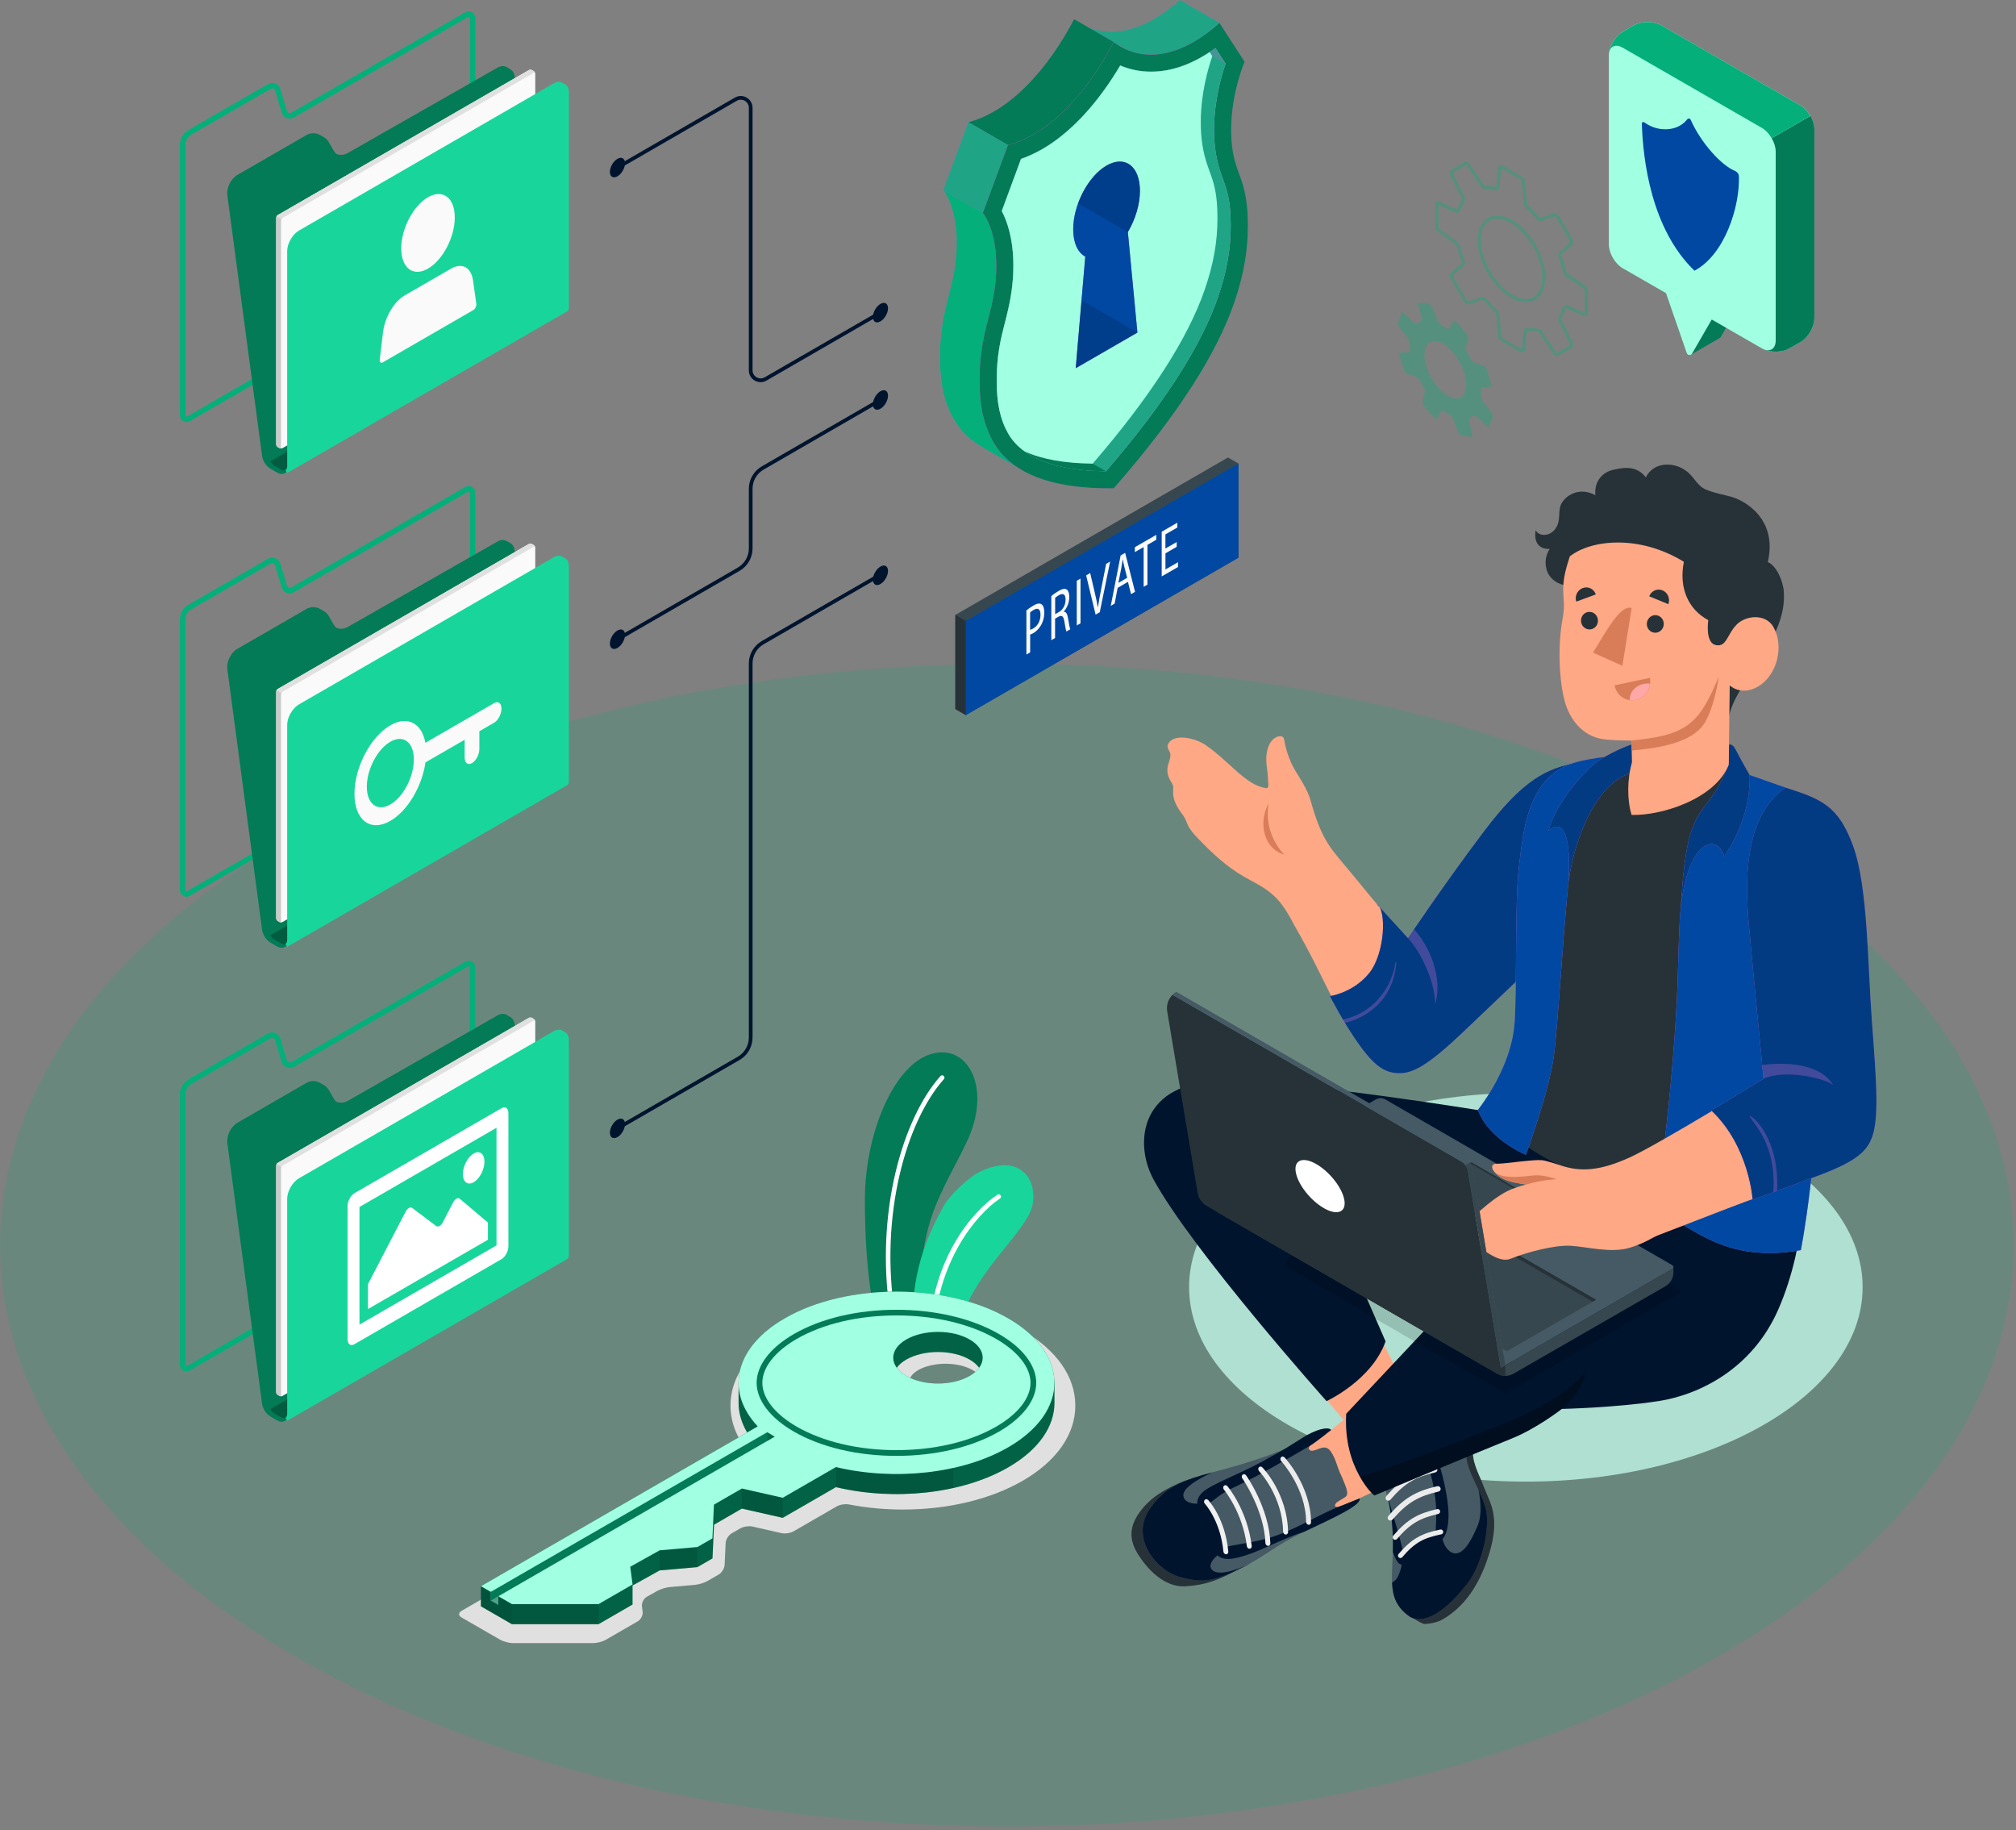 <svg width="488" height="443" viewBox="0 0 488 443" fill="none" xmlns="http://www.w3.org/2000/svg">
<rect x="0" y="0" width="488" height="443" fill="#808080" stroke="none"/>
<path d="M71.385 400.86C-23.795 345.91 -23.795 256.82 71.385 201.87C166.565 146.92 320.875 146.92 416.045 201.87C511.215 256.82 511.225 345.91 416.045 400.86C320.875 455.82 166.565 455.82 71.385 400.86Z" fill="#04AF7A" fill-opacity="0.17"/>
<path d="M121.055 396.85L111.705 391.46C110.945 391.02 110.945 390.32 111.705 389.88L178.895 351.09C179.655 350.65 179.845 349.73 179.395 348.98C177.265 345.48 176.435 341.7 176.995 337.88C177.885 331.8 182.355 326.15 189.565 321.99C197.345 317.5 207.645 315.02 218.555 315.02C229.465 315.02 239.765 317.5 247.545 321.99C255.765 326.74 260.295 333.2 260.295 340.19C260.295 347.18 255.765 353.64 247.545 358.39C239.765 362.88 229.475 365.35 218.575 365.35C214.085 365.35 209.685 364.93 205.475 364.11C204.615 363.94 203.315 364.14 202.555 364.58L192.095 370.62C191.335 371.06 190.035 371.25 189.185 371.06L182.125 369.46C181.275 369.27 179.975 369.47 179.215 369.9L177.085 371.13C176.325 371.57 175.685 372.63 175.645 373.5L175.405 378.71C175.365 379.58 174.725 380.64 173.965 381.08L171.285 382.63C170.525 383.07 169.215 383.48 168.345 383.56L162.105 384.11C161.235 384.19 159.915 384.59 159.145 385.02L156.575 386.46C155.815 386.89 155.285 387.93 155.395 388.8L155.555 390.04C155.665 390.91 155.145 391.96 154.385 392.4L146.625 396.88C145.865 397.32 144.545 397.67 143.675 397.67H124.005C123.135 397.64 121.815 397.28 121.055 396.85ZM228.855 330.06C226.365 330.06 223.965 330.62 222.265 331.6C221.025 332.32 220.275 333.19 220.275 333.94C220.275 334.69 221.015 335.56 222.265 336.28C223.955 337.26 226.365 337.82 228.855 337.82C231.345 337.82 233.745 337.26 235.445 336.28C236.685 335.56 237.435 334.69 237.435 333.94C237.435 333.19 236.695 332.31 235.445 331.6C233.755 330.62 231.355 330.06 228.855 330.06Z" fill="#E0E0E0"/>
<path d="M369.355 358.59C414.378 358.59 450.875 337.52 450.875 311.53C450.875 285.539 414.378 264.47 369.355 264.47C324.333 264.47 287.835 285.539 287.835 311.53C287.835 337.52 324.333 358.59 369.355 358.59Z" fill="#AFE0D1"/>
<path d="M376.065 85.7L372.645 80.55C372.545 80.4 372.265 80.28 372.075 80.27C371.335 80.29 370.555 80.21 369.755 80.03C369.705 80.02 369.665 80.02 369.635 80.04C369.615 80.06 369.595 80.09 369.595 80.13L369.145 84.63C369.115 84.91 368.975 85.14 368.755 85.25C368.535 85.36 368.265 85.35 368.025 85.2L363.395 82.53C363.015 82.31 362.695 81.81 362.655 81.37L362.195 76.22C362.175 76 362.005 75.66 361.835 75.5C360.935 74.67 360.065 73.74 359.235 72.74C359.135 72.61 358.895 72.55 358.745 72.6L355.775 73.64C355.305 73.8 354.745 73.59 354.495 73.16L351.095 67.27C350.845 66.84 350.945 66.24 351.325 65.92L353.705 63.87C353.825 63.77 353.885 63.52 353.825 63.37C353.375 62.15 353.005 60.93 352.735 59.73C352.685 59.51 352.475 59.19 352.295 59.06L348.065 56.08C347.705 55.83 347.435 55.3 347.435 54.86V49.52C347.435 49.24 347.555 49 347.765 48.86C347.975 48.73 348.235 48.72 348.495 48.83L352.615 50.69C352.655 50.71 352.685 50.71 352.715 50.7C352.745 50.69 352.775 50.65 352.785 50.6C353.035 49.82 353.355 49.11 353.745 48.48C353.845 48.31 353.875 48.01 353.795 47.85L351.045 42.31C350.815 41.85 350.995 41.26 351.435 41.01L354.415 39.29C354.865 39.03 355.445 39.16 355.735 39.6L359.155 44.74C359.255 44.89 359.515 45 359.725 45.02C360.465 45.01 361.245 45.08 362.045 45.26C362.095 45.27 362.135 45.27 362.165 45.25C362.185 45.23 362.205 45.2 362.205 45.16L362.655 40.66C362.685 40.38 362.825 40.15 363.045 40.04C363.265 39.93 363.535 39.94 363.775 40.08L368.405 42.75C368.785 42.97 369.105 43.47 369.145 43.91L369.605 49.06C369.625 49.28 369.795 49.62 369.965 49.78C370.865 50.61 371.745 51.54 372.575 52.54C372.675 52.67 372.915 52.73 373.065 52.68L376.035 51.64C376.505 51.47 377.075 51.69 377.315 52.12L380.715 58.01C380.965 58.44 380.865 59.04 380.485 59.36L378.105 61.41C377.985 61.51 377.925 61.76 377.985 61.91C378.435 63.13 378.805 64.35 379.065 65.54C379.115 65.76 379.325 66.08 379.505 66.21L383.735 69.19C384.095 69.44 384.365 69.97 384.365 70.41V75.75C384.365 76.03 384.245 76.27 384.035 76.41C383.825 76.54 383.565 76.55 383.305 76.44L379.185 74.58C379.145 74.56 379.115 74.56 379.085 74.57C379.055 74.58 379.025 74.62 379.015 74.66C378.775 75.43 378.445 76.15 378.055 76.79C377.955 76.96 377.925 77.26 378.005 77.42L380.745 82.96C380.975 83.42 380.795 84 380.355 84.26L377.375 85.98C377.225 86.07 377.055 86.11 376.885 86.11C376.575 86.14 376.255 85.98 376.065 85.7ZM379.495 73.92L383.605 75.78V70.44C383.605 70.24 383.455 69.95 383.295 69.84L379.065 66.86C378.735 66.63 378.415 66.14 378.325 65.74C378.065 64.58 377.715 63.39 377.265 62.2C377.095 61.75 377.245 61.18 377.605 60.87L379.985 58.82C380.085 58.73 380.125 58.54 380.055 58.42L376.655 52.53C376.585 52.41 376.405 52.34 376.275 52.39L373.305 53.43C372.865 53.59 372.285 53.43 371.985 53.06C371.175 52.09 370.325 51.18 369.445 50.38C369.135 50.1 368.875 49.58 368.845 49.17L368.385 44C368.365 43.8 368.195 43.53 368.025 43.43L363.405 40.76L362.955 45.26C362.925 45.52 362.805 45.74 362.605 45.89C362.405 46.04 362.135 46.09 361.885 46.03C361.145 45.87 360.425 45.79 359.745 45.81C359.255 45.82 358.765 45.57 358.525 45.2L355.105 40.06C355.035 39.96 354.895 39.93 354.785 39.99L351.805 41.71C351.705 41.77 351.655 41.91 351.715 42.02L354.465 47.56C354.665 47.96 354.625 48.53 354.385 48.92C354.025 49.5 353.735 50.16 353.505 50.88C353.425 51.13 353.245 51.33 353.025 51.44C352.795 51.54 352.545 51.54 352.305 51.43L348.195 49.57V54.91C348.195 55.11 348.345 55.4 348.505 55.51L352.735 58.49C353.065 58.72 353.385 59.21 353.475 59.61C353.735 60.77 354.095 61.96 354.535 63.15C354.705 63.6 354.555 64.17 354.195 64.48L351.815 66.53C351.715 66.62 351.675 66.81 351.745 66.93L355.145 72.82C355.215 72.94 355.395 73.01 355.525 72.96L358.495 71.92C358.945 71.76 359.515 71.92 359.815 72.29C360.625 73.27 361.475 74.17 362.345 74.97C362.655 75.25 362.915 75.77 362.945 76.18L363.405 81.33C363.425 81.52 363.595 81.8 363.765 81.9L368.385 84.58L368.835 80.08C368.855 79.82 368.985 79.6 369.185 79.45C369.385 79.3 369.655 79.25 369.905 79.31C370.645 79.47 371.365 79.55 372.045 79.53C372.515 79.52 373.025 79.78 373.265 80.14L376.685 85.29C376.755 85.39 376.895 85.42 377.005 85.36L379.985 83.64C380.085 83.58 380.135 83.44 380.075 83.33L377.335 77.79C377.135 77.4 377.175 76.82 377.415 76.43C377.775 75.85 378.065 75.19 378.295 74.47C378.375 74.22 378.555 74.02 378.775 73.91C378.885 73.86 379.005 73.84 379.125 73.84C379.245 73.83 379.375 73.86 379.495 73.92ZM365.705 72.01C361.295 69.46 357.695 63.24 357.695 58.14C357.695 55.59 358.575 53.67 360.175 52.75C361.775 51.83 363.875 52.02 366.075 53.3C370.495 55.85 374.085 62.07 374.085 67.17C374.085 69.72 373.205 71.64 371.605 72.56C370.935 72.94 370.185 73.13 369.385 73.13C368.245 73.13 366.995 72.76 365.705 72.01ZM360.555 53.41C359.205 54.19 358.455 55.87 358.455 58.14C358.455 63 361.875 68.92 366.085 71.35C368.055 72.48 369.875 72.68 371.235 71.9C372.585 71.12 373.335 69.44 373.335 67.17C373.335 62.31 369.915 56.39 365.705 53.96C364.535 53.28 363.405 52.94 362.405 52.94C361.725 52.94 361.095 53.09 360.555 53.41Z" fill="#04AF7A" fill-opacity="0.35"/>
<path d="M338.695 79.13L340.805 81.85C341.055 82.18 341.245 82.72 341.235 83.07C341.225 83.58 341.255 84.11 341.305 84.66C341.345 85.02 341.075 85.31 340.695 85.31L339.215 85.32C338.835 85.32 338.615 85.62 338.735 85.98L339.895 89.67C340.005 90.03 340.415 90.42 340.815 90.54L342.565 91.08C342.955 91.2 343.415 91.59 343.595 91.94C343.915 92.57 344.265 93.19 344.635 93.8C344.845 94.14 344.965 94.68 344.895 95.01L344.395 97.14C344.315 97.46 344.485 97.98 344.755 98.3L347.185 101.06C347.465 101.37 347.815 101.4 347.975 101.12L348.845 99.61C349.005 99.33 349.405 99.33 349.745 99.58C350.105 99.84 350.455 100.08 350.805 100.28C351.175 100.5 351.595 100.94 351.735 101.3L353.015 104.65C353.155 105.01 353.585 105.35 353.975 105.41L355.835 105.7C356.225 105.76 356.475 105.52 356.385 105.16L355.595 101.92C355.505 101.56 355.715 101.2 356.025 101.05C356.215 100.96 356.395 100.85 356.565 100.73C356.835 100.54 357.255 100.59 357.555 100.88L359.745 103.06C360.045 103.36 360.385 103.35 360.495 103.05L361.285 100.99C361.405 100.68 361.295 100.17 361.035 99.85L358.925 97.13C358.675 96.8 358.485 96.26 358.495 95.91C358.505 95.4 358.475 94.87 358.425 94.32C358.385 93.96 358.655 93.67 359.035 93.67L360.515 93.66C360.895 93.66 361.115 93.36 360.995 93L359.835 89.31C359.725 88.95 359.315 88.56 358.915 88.44L357.165 87.9C356.775 87.78 356.315 87.39 356.135 87.04C355.815 86.41 355.465 85.79 355.095 85.18C354.885 84.84 354.765 84.3 354.835 83.97L355.335 81.84C355.415 81.52 355.245 81 354.975 80.68L352.545 77.92C352.265 77.61 351.915 77.58 351.755 77.86L350.885 79.37C350.725 79.65 350.325 79.65 349.985 79.4C349.625 79.14 349.275 78.9 348.925 78.7C348.555 78.48 348.135 78.04 347.995 77.68L346.715 74.33C346.575 73.97 346.145 73.63 345.755 73.57L343.895 73.28C343.505 73.22 343.255 73.46 343.345 73.82L344.135 77.06C344.225 77.42 344.015 77.78 343.705 77.93C343.515 78.02 343.335 78.13 343.165 78.25C342.895 78.44 342.475 78.39 342.175 78.1L339.985 75.92C339.685 75.62 339.345 75.63 339.235 75.93L338.445 77.99C338.335 78.29 338.445 78.81 338.695 79.13ZM345.115 84.08C346.045 81.65 348.935 82.11 351.565 85.1C354.195 88.09 355.575 92.49 354.645 94.92C353.715 97.35 350.825 96.89 348.195 93.9C345.555 90.9 344.175 86.51 345.115 84.08Z" fill="#04AF7A" fill-opacity="0.35"/>
<path d="M225.515 255.06C216.475 257.58 209.395 274.16 209.355 290.21C209.335 299.72 209.965 307.96 211.175 315.23L215.445 317.7L216.675 318.41L220.965 320.88L223.605 322.41C222.615 314.59 222.715 308.13 223.565 302.62V302.61C224.175 298.6 225.175 295.1 226.435 291.94C229.115 285.18 233.435 278.41 235.115 273.76C239.325 262.17 233.935 252.71 225.515 255.06Z" fill="#027B56"/>
<path d="M228.475 261.19C219.455 271.32 212.765 294.14 216.675 318.41L215.445 317.7C211.785 293.4 218.575 270.61 227.645 260.44C227.855 260.21 228.205 260.19 228.435 260.4C228.665 260.6 228.685 260.96 228.475 261.19Z" fill="white"/>
<path d="M236.755 283.83C234.745 284.87 230.025 289.06 228.505 291.76C226.755 294.87 224.965 298.45 223.565 302.61V302.62C221.835 307.75 220.705 313.76 220.965 320.88L223.605 322.41L224.835 323.12L225.955 323.76L230.345 326.29C231.155 322.69 232.555 318.64 234.645 314.49C239.805 304.28 249.315 296.77 250.035 291.06C250.895 284.19 245.695 279.19 236.755 283.83Z" fill="#18D69B"/>
<path d="M242.055 290.08C236.305 293.91 226.655 305.4 225.955 323.76L224.835 323.12C225.655 304.75 235.145 293.34 241.435 289.15C241.705 288.97 242.035 289.05 242.215 289.3C242.385 289.56 242.315 289.91 242.055 290.08Z" fill="white"/>
<path d="M45.165 331.92C44.895 331.92 44.615 331.85 44.365 331.7C43.865 331.41 43.565 330.89 43.565 330.32V264.62C43.565 264.02 43.765 263.35 44.115 262.74C44.465 262.13 44.945 261.63 45.465 261.33L64.815 250.16C65.495 249.77 66.245 249.74 66.875 250.09C67.365 250.37 67.705 250.82 67.875 251.36L69.435 256.57C69.515 256.84 69.675 257.03 69.885 257.11C70.085 257.19 70.335 257.16 70.575 257.02L112.485 232.83C113.055 232.5 113.635 232.43 114.115 232.65L114.315 232.76C114.785 233.06 115.055 233.62 115.055 234.31V289.6C115.055 290.83 114.225 292.28 113.155 292.89L45.975 331.69C45.715 331.85 45.445 331.92 45.165 331.92ZM65.925 251.18C65.785 251.18 65.635 251.23 65.475 251.31L46.125 262.47C45.815 262.66 45.495 263 45.255 263.41C45.025 263.82 44.885 264.26 44.885 264.63V330.33C44.885 330.47 44.975 330.54 45.025 330.57C45.075 330.6 45.185 330.64 45.305 330.57L112.485 291.77C113.145 291.39 113.725 290.38 113.725 289.62V234.33C113.725 234.07 113.655 233.94 113.615 233.9L113.525 233.85C113.505 233.85 113.355 233.86 113.135 233.99L71.215 258.18C70.625 258.52 69.965 258.58 69.385 258.36C68.795 258.13 68.365 257.64 68.165 256.97L66.605 251.75C66.535 251.53 66.415 251.35 66.245 251.26C66.145 251.21 66.035 251.18 65.925 251.18Z" fill="#04AF7A"/>
<path d="M134.896 304.189L134.386 303.899C134.386 303.899 134.186 303.789 133.796 303.559L133.276 303.259C132.486 302.799 131.746 301.699 131.626 300.789L124.586 247.929C124.476 247.079 124.086 246.459 123.536 246.149C123.346 246.039 122.826 245.739 122.636 245.629C122.026 245.279 121.216 245.299 120.376 245.789L84.196 266.429C83.336 266.929 82.336 266.989 81.456 266.689C81.186 266.459 80.956 266.179 80.766 265.849L79.596 263.819C79.296 263.299 78.876 262.889 78.386 262.609C78.196 262.499 77.666 262.199 77.486 262.089C76.496 261.519 75.236 261.479 74.176 262.089L57.466 271.739C55.876 272.659 54.786 274.869 55.036 276.689L63.446 339.799C63.546 340.629 64.236 342.119 65.506 342.869L67.126 343.799C67.366 343.939 67.726 344.089 68.126 344.099C68.536 344.109 68.826 343.969 68.956 343.899L135.926 304.289C135.646 304.439 135.286 304.419 134.896 304.189Z" fill="#027B56"/>
<path opacity="0.25" d="M66.465 342.12L68.085 343.05C68.485 343.28 68.835 343.3 69.095 343.15L136.475 304.25C136.215 304.4 135.855 304.38 135.455 304.15L133.835 303.22C133.445 302.99 133.075 302.61 132.775 302.17L65.405 341.07C65.695 341.51 66.075 341.9 66.465 342.12Z" fill="black"/>
<path d="M66.855 282.09V336.95C66.855 337.19 67.025 337.48 67.235 337.6L67.655 337.84C67.865 337.96 68.195 337.96 68.405 337.84L129.185 302.75C129.395 302.63 129.565 302.34 129.565 302.1V247.24C129.565 247 129.395 246.71 129.185 246.59L128.765 246.35C128.555 246.23 128.225 246.23 128.015 246.35L67.235 281.44C67.025 281.56 66.855 281.85 66.855 282.09Z" fill="#FAFAFA"/>
<path d="M129.545 247.15C129.535 247.1 129.525 247.06 129.505 247.01C129.495 246.99 129.485 246.96 129.475 246.94C129.445 246.87 129.405 246.81 129.355 246.75C129.325 246.71 129.285 246.68 129.255 246.65C129.235 246.63 129.205 246.61 129.175 246.6L128.755 246.36C128.545 246.24 128.215 246.24 128.005 246.36L67.225 281.45C67.125 281.51 67.025 281.61 66.955 281.73L68.125 282.41C68.195 282.29 68.285 282.19 68.395 282.13L129.175 247.04C129.365 246.93 129.505 246.98 129.545 247.15Z" fill="#E0E0E0"/>
<path d="M68.295 337.89C68.135 337.93 68.025 337.83 68.025 337.63V282.77C68.025 282.65 68.065 282.52 68.135 282.4L66.965 281.72C66.895 281.84 66.855 281.97 66.855 282.09V336.95C66.855 337.19 67.025 337.48 67.225 337.6L67.645 337.85C67.825 337.95 68.095 337.97 68.295 337.89Z" fill="#E0E0E0"/>
<g opacity="0.1">
<path d="M68.295 337.89C68.135 337.93 68.025 337.83 68.025 337.63V282.77C68.025 282.65 68.065 282.52 68.135 282.4L66.965 281.72C66.895 281.84 66.855 281.97 66.855 282.09V336.95C66.855 337.19 67.025 337.48 67.225 337.6L67.645 337.85C67.825 337.95 68.095 337.97 68.295 337.89Z" fill="black"/>
</g>
<path d="M137.705 251.73C137.705 250.82 137.385 250.17 136.865 249.87C136.725 249.79 136.175 249.47 136.035 249.39C135.515 249.09 134.805 249.14 134.015 249.59L72.385 285.17C70.795 286.09 69.515 288.31 69.515 290.15V342.22C69.515 342.68 69.355 343 69.095 343.15L69.505 343.86L137.285 304.73C137.545 304.58 137.705 304.26 137.705 303.8V251.73Z" fill="#18D69B"/>
<path d="M118.125 295.91L111.295 290.13C110.855 289.76 110.125 290.17 109.675 291.04L107.195 295.81C106.755 296.65 106.045 297.07 105.595 296.74L99.775 292.35C99.335 292.02 98.615 292.43 98.175 293.28L89.075 310.79V316.82L118.115 300.05V295.91H118.125ZM114.655 286.14C116.095 285.31 117.265 283.07 117.265 281.15C117.265 279.23 116.095 278.34 114.655 279.18C113.215 280.01 112.045 282.25 112.045 284.17C112.045 286.08 113.215 286.97 114.655 286.14ZM121.425 268.2L85.775 288.8C84.875 289.32 84.135 290.72 84.135 291.93V324.1C84.135 325.31 84.865 325.86 85.775 325.34L121.425 304.73C122.325 304.21 123.065 302.81 123.065 301.6V269.43C123.065 268.23 122.335 267.68 121.425 268.2ZM120.185 301.42L87.015 320.59V292.12L120.185 272.95V301.42Z" fill="white"/>
<path d="M45.165 217.03C44.895 217.03 44.615 216.96 44.365 216.81C43.865 216.52 43.565 216 43.565 215.43V149.73C43.565 149.13 43.765 148.46 44.115 147.85C44.465 147.24 44.945 146.74 45.465 146.44L64.815 135.27C65.495 134.87 66.245 134.85 66.875 135.2C67.365 135.48 67.705 135.93 67.875 136.47L69.435 141.68C69.515 141.95 69.675 142.14 69.885 142.22C70.085 142.3 70.335 142.27 70.575 142.13L112.485 117.94C113.055 117.61 113.635 117.54 114.115 117.76L114.315 117.87C114.785 118.17 115.055 118.73 115.055 119.42V174.71C115.055 175.94 114.225 177.39 113.155 178L45.975 216.8C45.715 216.96 45.445 217.03 45.165 217.03ZM65.925 136.29C65.785 136.29 65.635 136.34 65.475 136.42L46.125 147.58C45.815 147.77 45.495 148.11 45.255 148.52C45.025 148.93 44.885 149.37 44.885 149.74V215.44C44.885 215.58 44.975 215.65 45.025 215.68C45.075 215.71 45.185 215.75 45.305 215.68L112.485 176.88C113.145 176.5 113.725 175.49 113.725 174.73V119.44C113.725 119.18 113.655 119.05 113.615 119.01L113.525 118.96C113.505 118.96 113.355 118.97 113.135 119.1L71.215 143.29C70.625 143.63 69.965 143.69 69.385 143.47C68.795 143.24 68.365 142.75 68.165 142.08L66.605 136.86C66.535 136.64 66.415 136.46 66.245 136.37C66.145 136.32 66.035 136.29 65.925 136.29Z" fill="#04AF7A"/>
<path d="M134.896 189.489L134.386 189.199C134.386 189.199 134.186 189.089 133.796 188.859L133.276 188.559C132.486 188.099 131.746 186.999 131.626 186.089L124.586 133.229C124.476 132.379 124.086 131.759 123.536 131.449C123.346 131.339 122.826 131.039 122.636 130.929C122.026 130.579 121.216 130.599 120.376 131.089L84.196 151.729C83.336 152.229 82.336 152.289 81.456 151.989C81.186 151.759 80.956 151.479 80.766 151.149L79.596 149.119C79.296 148.599 78.876 148.189 78.386 147.909C78.196 147.799 77.666 147.499 77.486 147.389C76.496 146.819 75.236 146.779 74.176 147.389L57.466 157.029C55.876 157.949 54.786 160.159 55.036 161.979L63.446 225.089C63.546 225.919 64.236 227.409 65.506 228.159L67.126 229.089C67.366 229.229 67.726 229.379 68.126 229.389C68.536 229.399 68.826 229.259 68.956 229.189L135.926 189.579C135.646 189.739 135.286 189.719 134.896 189.489Z" fill="#027B56"/>
<path opacity="0.25" d="M66.465 227.43L68.085 228.36C68.485 228.59 68.835 228.61 69.095 228.46L136.475 189.56C136.215 189.71 135.855 189.69 135.455 189.46L133.835 188.53C133.445 188.31 133.075 187.92 132.775 187.48L65.405 226.38C65.695 226.82 66.075 227.2 66.465 227.43Z" fill="black"/>
<path d="M66.855 167.4V222.26C66.855 222.5 67.025 222.79 67.235 222.91L67.655 223.15C67.865 223.27 68.195 223.27 68.405 223.15L129.185 188.06C129.395 187.94 129.565 187.65 129.565 187.41V132.55C129.565 132.31 129.395 132.02 129.185 131.9L128.765 131.66C128.555 131.54 128.225 131.54 128.015 131.66L67.235 166.75C67.025 166.87 66.855 167.16 66.855 167.4Z" fill="#FAFAFA"/>
<path d="M129.545 132.45C129.535 132.4 129.525 132.36 129.505 132.31C129.495 132.29 129.485 132.26 129.475 132.24C129.445 132.17 129.405 132.11 129.355 132.05C129.325 132.01 129.285 131.98 129.255 131.95C129.235 131.93 129.205 131.91 129.175 131.9L128.755 131.66C128.545 131.54 128.215 131.54 128.005 131.66L67.225 166.75C67.125 166.81 67.025 166.91 66.955 167.03L68.125 167.71C68.195 167.59 68.285 167.49 68.395 167.43L129.175 132.34C129.365 132.23 129.505 132.29 129.545 132.45Z" fill="#E0E0E0"/>
<path d="M68.295 223.2C68.135 223.24 68.025 223.14 68.025 222.94V168.08C68.025 167.96 68.065 167.83 68.135 167.71L66.965 167.03C66.895 167.15 66.855 167.28 66.855 167.4V222.26C66.855 222.5 67.025 222.79 67.225 222.91L67.645 223.16C67.825 223.26 68.095 223.27 68.295 223.2Z" fill="#E0E0E0"/>
<g opacity="0.1">
<path d="M68.295 223.2C68.135 223.24 68.025 223.14 68.025 222.94V168.08C68.025 167.96 68.065 167.83 68.135 167.71L66.965 167.03C66.895 167.15 66.855 167.28 66.855 167.4V222.26C66.855 222.5 67.025 222.79 67.225 222.91L67.645 223.16C67.825 223.26 68.095 223.27 68.295 223.2Z" fill="black"/>
</g>
<path d="M137.705 137.03C137.705 136.12 137.385 135.47 136.865 135.17C136.725 135.09 136.175 134.77 136.035 134.69C135.515 134.39 134.805 134.44 134.015 134.89L72.385 170.47C70.795 171.39 69.515 173.61 69.515 175.45V227.52C69.515 227.98 69.355 228.3 69.095 228.45L69.505 229.16L137.285 190.03C137.545 189.88 137.705 189.56 137.705 189.1V137.03Z" fill="#18D69B"/>
<path d="M119.615 170.17L102.965 179.78C102.125 175.05 98.645 173.14 94.485 175.54C89.695 178.31 85.805 185.73 85.805 192.12C85.805 198.51 89.685 201.45 94.485 198.68C98.685 196.26 102.185 190.26 102.985 184.52L112.475 179.04V183.34C112.475 184.65 113.275 185.26 114.255 184.69C115.235 184.12 116.035 182.6 116.035 181.28V176.98L119.605 174.92C120.585 174.35 121.385 172.83 121.385 171.51C121.395 170.2 120.595 169.6 119.615 170.17ZM94.485 194.7C91.345 196.52 88.795 194.59 88.795 190.4C88.795 186.21 91.345 181.34 94.485 179.52C97.625 177.7 100.175 179.63 100.175 183.82C100.175 188.02 97.635 192.89 94.485 194.7Z" fill="#FAFAFA"/>
<path d="M45.165 102.14C44.895 102.14 44.615 102.07 44.365 101.92C43.865 101.63 43.565 101.11 43.565 100.54V34.84C43.565 34.24 43.765 33.57 44.115 32.96C44.465 32.35 44.945 31.85 45.465 31.55L64.815 20.38C65.495 19.98 66.245 19.96 66.875 20.31C67.365 20.59 67.705 21.04 67.875 21.58L69.435 26.79C69.515 27.06 69.675 27.25 69.885 27.33C70.085 27.41 70.335 27.38 70.575 27.24L112.485 3.05C113.055 2.72 113.635 2.65 114.115 2.87L114.315 2.98C114.785 3.28 115.055 3.84 115.055 4.53V59.82C115.055 61.05 114.225 62.5 113.155 63.11L45.975 101.91C45.715 102.06 45.445 102.14 45.165 102.14ZM65.925 21.39C65.785 21.39 65.635 21.44 65.475 21.52L46.135 32.69C45.825 32.88 45.505 33.22 45.265 33.63C45.035 34.04 44.895 34.48 44.895 34.85V100.55C44.895 100.69 44.985 100.76 45.035 100.79C45.085 100.82 45.195 100.86 45.315 100.79L112.495 61.99C113.155 61.61 113.735 60.6 113.735 59.84V4.54C113.735 4.28 113.665 4.15 113.625 4.11L113.535 4.06C113.515 4.06 113.365 4.07 113.145 4.2L71.225 28.4C70.635 28.74 69.975 28.8 69.395 28.58C68.805 28.35 68.375 27.86 68.175 27.19L66.615 21.97C66.545 21.75 66.425 21.57 66.255 21.48C66.145 21.42 66.035 21.39 65.925 21.39Z" fill="#04AF7A"/>
<path d="M134.896 74.799L134.386 74.509C134.386 74.509 134.186 74.399 133.796 74.169L133.276 73.869C132.486 73.409 131.746 72.309 131.626 71.399L124.586 18.539C124.476 17.689 124.086 17.069 123.536 16.759C123.346 16.649 122.826 16.349 122.636 16.239C122.026 15.889 121.216 15.909 120.376 16.399L84.196 37.029C83.336 37.529 82.336 37.589 81.456 37.289C81.186 37.059 80.956 36.779 80.766 36.449L79.596 34.419C79.296 33.899 78.876 33.489 78.386 33.209C78.196 33.099 77.666 32.799 77.486 32.689C76.496 32.119 75.236 32.079 74.176 32.689L57.466 42.339C55.876 43.259 54.786 45.469 55.036 47.289L63.446 110.399C63.546 111.229 64.236 112.719 65.506 113.469L67.126 114.399C67.366 114.539 67.726 114.689 68.126 114.699C68.536 114.709 68.826 114.569 68.956 114.499L135.926 74.889C135.646 75.049 135.286 75.029 134.896 74.799Z" fill="#027B56"/>
<path opacity="0.25" d="M66.465 112.73L68.085 113.66C68.485 113.89 68.835 113.91 69.095 113.76L136.475 74.86C136.215 75.01 135.855 74.99 135.455 74.76L133.835 73.83C133.445 73.61 133.075 73.22 132.775 72.78L65.405 111.68C65.695 112.12 66.075 112.51 66.465 112.73Z" fill="black"/>
<path d="M66.855 52.7V107.56C66.855 107.8 67.025 108.09 67.235 108.21L67.655 108.45C67.865 108.57 68.195 108.57 68.405 108.45L129.185 73.36C129.395 73.24 129.565 72.95 129.565 72.71V17.85C129.565 17.61 129.395 17.32 129.185 17.2L128.765 16.96C128.555 16.84 128.225 16.84 128.015 16.96L67.225 52.05C67.025 52.17 66.855 52.46 66.855 52.7Z" fill="#FAFAFA"/>
<path d="M129.545 17.76C129.535 17.71 129.525 17.67 129.505 17.62C129.495 17.6 129.485 17.57 129.475 17.55C129.445 17.48 129.405 17.42 129.355 17.36C129.325 17.32 129.285 17.29 129.255 17.26C129.235 17.24 129.205 17.22 129.175 17.21L128.755 16.97C128.545 16.85 128.215 16.85 128.005 16.97L67.235 52.05C67.135 52.11 67.035 52.21 66.965 52.33L68.135 53.01C68.205 52.89 68.295 52.79 68.405 52.73L129.185 17.64C129.365 17.54 129.505 17.59 129.545 17.76Z" fill="#E0E0E0"/>
<path d="M68.295 108.5C68.135 108.54 68.025 108.44 68.025 108.24V53.38C68.025 53.26 68.065 53.13 68.135 53.01L66.965 52.33C66.895 52.45 66.855 52.58 66.855 52.7V107.56C66.855 107.8 67.025 108.09 67.225 108.21L67.645 108.46C67.825 108.56 68.095 108.58 68.295 108.5Z" fill="#E0E0E0"/>
<g opacity="0.1">
<path d="M68.295 108.5C68.135 108.54 68.025 108.44 68.025 108.24V53.38C68.025 53.26 68.065 53.13 68.135 53.01L66.965 52.33C66.895 52.45 66.855 52.58 66.855 52.7V107.56C66.855 107.8 67.025 108.09 67.225 108.21L67.645 108.46C67.825 108.56 68.095 108.58 68.295 108.5Z" fill="black"/>
</g>
<path d="M137.705 22.33C137.705 21.42 137.385 20.77 136.865 20.47C136.725 20.39 136.175 20.07 136.035 19.99C135.515 19.69 134.805 19.74 134.015 20.19L72.385 55.79C70.795 56.71 69.515 58.93 69.515 60.77V112.84C69.515 113.3 69.355 113.62 69.095 113.77L69.505 114.48L137.285 75.35C137.545 75.2 137.705 74.88 137.705 74.42V22.33Z" fill="#18D69B"/>
<path d="M103.605 65.01C107.185 62.94 110.085 57.4 110.085 52.63C110.085 47.86 107.185 45.67 103.605 47.73C100.025 49.8 97.125 55.34 97.125 60.11C97.125 64.88 100.025 67.08 103.605 65.01ZM114.505 67.88C114.065 64.71 111.835 63.49 109.235 64.99L97.975 71.49C95.365 72.99 93.145 76.79 92.705 80.47L91.925 87.02C91.855 87.64 92.185 87.97 92.625 87.72L114.595 75.03C115.035 74.78 115.365 74.06 115.295 73.53L114.505 67.88Z" fill="#FAFAFA"/>
<path d="M184.125 92.5C183.635 92.5 183.145 92.37 182.695 92.11C181.805 91.59 181.265 90.67 181.265 89.64V26.09C181.265 25.38 180.895 24.75 180.285 24.4C179.675 24.05 178.945 24.05 178.335 24.4L149.695 40.94L149.245 40.16L177.885 23.62C178.775 23.1 179.845 23.1 180.735 23.62C181.625 24.14 182.165 25.06 182.165 26.09V89.63C182.165 90.34 182.535 90.97 183.145 91.32C183.755 91.67 184.485 91.67 185.105 91.32L212.905 75.26L213.355 76.04L185.555 92.1C185.105 92.37 184.615 92.5 184.125 92.5Z" fill="#00142E"/>
<path d="M149.465 38.44C150.475 37.86 151.295 38.33 151.295 39.5C151.295 40.67 150.475 42.09 149.465 42.67C148.455 43.25 147.635 42.78 147.635 41.61C147.635 40.44 148.455 39.02 149.465 38.44Z" fill="#00142E"/>
<path d="M213.125 73.55C214.135 72.97 214.955 73.44 214.955 74.61C214.955 75.78 214.135 77.2 213.125 77.78C212.115 78.36 211.295 77.89 211.295 76.72C211.295 75.55 212.115 74.13 213.125 73.55Z" fill="#00142E"/>
<path d="M149.465 152.59C150.475 152.01 151.295 152.48 151.295 153.65C151.295 154.82 150.475 156.24 149.465 156.82C148.455 157.4 147.635 156.93 147.635 155.76C147.635 154.6 148.455 153.18 149.465 152.59Z" fill="#00142E"/>
<path d="M213.125 94.69C214.135 94.11 214.955 94.58 214.955 95.75C214.955 96.92 214.135 98.34 213.125 98.92C212.115 99.5 211.295 99.03 211.295 97.86C211.295 96.69 212.115 95.27 213.125 94.69Z" fill="#00142E"/>
<path d="M149.695 155.1L149.245 154.32L178.595 137.37C180.245 136.42 181.265 134.64 181.265 132.74V118.29C181.265 116.06 182.465 113.99 184.385 112.88L212.895 96.41L213.345 97.19L184.835 113.66C183.185 114.61 182.165 116.39 182.165 118.29V132.74C182.165 134.97 180.965 137.04 179.045 138.15L149.695 155.1Z" fill="#00142E"/>
<path d="M149.465 270.98C150.475 270.4 151.295 270.87 151.295 272.04C151.295 273.21 150.475 274.63 149.465 275.21C148.455 275.79 147.635 275.32 147.635 274.15C147.635 272.98 148.455 271.56 149.465 270.98Z" fill="#00142E"/>
<path d="M213.125 137.12C214.135 136.54 214.955 137.01 214.955 138.18C214.955 139.35 214.135 140.77 213.125 141.35C212.115 141.93 211.295 141.46 211.295 140.29C211.295 139.13 212.115 137.71 213.125 137.12Z" fill="#00142E"/>
<path d="M149.695 273.48L149.245 272.7L178.595 255.75C180.245 254.8 181.265 253.02 181.265 251.12V160.57C181.265 158.34 182.465 156.27 184.385 155.16L212.895 138.69L213.345 139.47L184.835 155.94C183.185 156.89 182.165 158.67 182.165 160.57V251.12C182.165 253.35 180.965 255.42 179.045 256.53L149.695 273.48Z" fill="#00142E"/>
<path d="M297.255 110.72L231.255 148.83V171.61L233.785 173.08L299.785 134.97V112.19L297.255 110.72Z" fill="#37474F"/>
<path d="M233.785 150.29L299.785 112.19V134.97L233.785 173.08V150.29Z" fill="#0048A2"/>
<path d="M231.255 148.83L233.785 150.29V173.08L231.255 171.61V148.83Z" fill="#263238"/>
<path d="M248.455 147.74C248.895 147.37 249.465 146.95 250.195 146.53C251.095 146.01 251.745 145.95 252.165 146.29C252.555 146.58 252.785 147.24 252.785 148.2C252.785 149.18 252.595 150.06 252.245 150.82C251.765 151.88 250.985 152.74 250.095 153.25C249.825 153.41 249.575 153.53 249.365 153.57V157.9L248.455 158.42V147.74V147.74ZM249.355 152.43C249.555 152.4 249.805 152.28 250.105 152.11C251.195 151.48 251.865 150.27 251.865 148.78C251.865 147.35 251.205 147.04 250.205 147.62C249.805 147.85 249.505 148.07 249.355 148.23V152.43Z" fill="#FAFAFA"/>
<path d="M254.515 144.25C254.975 143.84 255.635 143.38 256.255 143.02C257.225 142.46 257.845 142.37 258.285 142.73C258.635 143.01 258.835 143.63 258.835 144.47C258.835 145.9 258.255 147.18 257.505 148V148.05C258.045 148.02 258.375 148.61 258.535 149.64C258.765 151.02 258.935 151.96 259.075 152.3L258.135 152.84C258.025 152.6 257.865 151.76 257.665 150.53C257.455 149.16 257.085 148.81 256.255 149.24L255.395 149.73V154.42L254.485 154.94V144.25H254.515ZM255.425 148.65L256.355 148.11C257.325 147.55 257.935 146.38 257.935 145.14C257.935 143.74 257.275 143.51 256.315 144.05C255.875 144.3 255.565 144.55 255.415 144.7V148.65H255.425Z" fill="#FAFAFA"/>
<path d="M261.555 140.04V150.86L260.645 151.38V140.56L261.555 140.04Z" fill="#FAFAFA"/>
<path d="M265.205 148.75L262.915 139.26L263.895 138.69L264.995 143.39C265.295 144.68 265.555 145.84 265.745 147L265.765 146.99C265.965 145.62 266.255 144.09 266.565 142.5L267.755 136.47L268.725 135.91L266.215 148.18L265.205 148.75Z" fill="#FAFAFA"/>
<path d="M270.545 142.27L269.815 146.09L268.875 146.63L271.265 134.43L272.355 133.8L274.755 143.24L273.785 143.8L273.035 140.83L270.545 142.27ZM272.845 139.85L272.155 137.13C271.995 136.51 271.895 135.93 271.785 135.37L271.765 135.38C271.665 136.08 271.545 136.81 271.415 137.54L270.725 141.07L272.845 139.85Z" fill="#FAFAFA"/>
<path d="M276.845 132.4L274.705 133.63V132.44L279.905 129.44V130.63L277.755 131.87V141.5L276.835 142.03V132.4H276.845Z" fill="#FAFAFA"/>
<path d="M284.845 132.34L282.115 133.92V137.82L285.155 136.06V137.23L281.205 139.51V128.69L284.995 126.5V127.67L282.105 129.34V132.76L284.835 131.18V132.34H284.845Z" fill="#FAFAFA"/>
<path d="M295.195 5.54C284.545 15.11 275.345 14.6 269.595 10.18C263.845 21.25 254.645 32.37 243.995 35.11L237.915 51.54C237.915 51.54 241.175 55.3 241.175 64.28C241.175 68.33 240.555 71.89 239.665 75.43C238.555 79.86 237.125 84.45 237.125 92.11C237.125 97.31 237.805 102.36 240.435 106.95C241.955 109.61 244.145 111.86 247.095 113.62C245.125 112.49 239.345 109.14 237.845 108.28C234.715 106.48 232.415 104.16 230.835 101.41C228.205 96.81 227.525 91.77 227.525 86.57C227.525 78.91 228.955 74.32 230.065 69.88C230.955 66.35 231.575 62.79 231.575 58.74C231.575 49.75 228.315 46 228.315 46L234.395 29.57C245.045 26.84 254.245 15.72 259.995 4.64C265.745 9.07 274.945 9.57 285.595 0L295.195 5.54Z" fill="#BA68C8"/>
<path opacity="0.8" d="M263.365 6.58L259.995 4.63C261.015 5.42 262.145 6.08 263.365 6.58Z" fill="#04AF7A"/>
<path opacity="0.85" d="M285.605 0C276.835 7.87 269.055 8.92 263.375 6.58L269.595 10.17C275.345 14.6 284.545 15.1 295.195 5.53L285.605 0Z" fill="#04AF7A"/>
<path d="M259.995 4.64C254.245 15.71 245.045 26.83 234.395 29.57L243.995 35.11C254.645 32.38 263.845 21.26 269.595 10.18L259.995 4.64Z" fill="#027B56"/>
<path d="M234.395 29.56L228.325 45.99L237.915 51.53L243.995 35.1L234.395 29.56Z" fill="#1FA486"/>
<path d="M240.435 106.94C237.805 102.35 237.125 97.3 237.125 92.1C237.125 84.44 238.555 79.85 239.665 75.42C240.555 71.88 241.175 68.32 241.175 64.27C241.175 55.28 237.915 51.53 237.915 51.53L228.325 45.99C228.325 45.99 231.585 49.75 231.585 58.73C231.585 62.78 230.955 66.34 230.075 69.87C228.965 74.31 227.535 78.9 227.535 86.56C227.535 91.76 228.215 96.8 230.845 101.4C232.425 104.16 234.725 106.47 237.855 108.27C239.345 109.13 245.135 112.47 247.105 113.61C244.145 111.85 241.955 109.6 240.435 106.94Z" fill="#04AF7A"/>
<path d="M269.595 118.19C253.685 118.37 244.565 114.17 240.435 106.94C237.805 102.34 237.125 97.3 237.125 92.1C237.125 84.44 238.545 79.86 239.665 75.42C240.545 71.89 241.175 68.32 241.175 64.28C241.175 55.29 237.915 51.54 237.915 51.54L243.995 35.11C254.645 32.38 263.845 21.25 269.595 10.18C275.345 14.61 284.545 15.11 295.195 5.55L301.275 14.96C301.275 14.96 298.015 22.48 298.015 31.47C298.015 35.52 298.635 38.36 299.525 40.87C300.635 44.02 302.065 46.97 302.065 54.62C302.065 59.82 301.385 65.65 298.755 73.28C294.615 85.28 285.505 100 269.595 118.19Z" fill="#BA68C8"/>
<path d="M269.595 118.19C253.685 118.37 244.565 114.17 240.435 106.94C237.805 102.34 237.125 97.3 237.125 92.1C237.125 84.44 238.545 79.86 239.665 75.42C240.545 71.89 241.175 68.32 241.175 64.28C241.175 55.29 237.915 51.54 237.915 51.54L243.995 35.11C254.645 32.38 263.845 21.25 269.595 10.18C275.345 14.61 284.545 15.11 295.195 5.55L301.275 14.96C301.275 14.96 298.015 22.48 298.015 31.47C298.015 35.52 298.635 38.36 299.525 40.87C300.635 44.02 302.065 46.97 302.065 54.62C302.065 59.82 301.385 65.65 298.755 73.28C294.615 85.28 285.505 100 269.595 118.19Z" fill="#027B56"/>
<path opacity="0.75" d="M267.715 114.06C255.395 113.91 247.425 110.83 244.035 104.89C242.125 101.54 241.265 97.6 241.265 92.1C241.265 85.81 242.295 81.8 243.295 77.93C243.425 77.42 243.555 76.92 243.675 76.42C244.805 71.91 245.305 68.16 245.305 64.27C245.305 57.72 243.735 53.43 242.495 51.06L247.155 38.45C258.555 34.49 266.795 23.23 271.165 15.84C273.485 16.83 275.995 17.34 278.605 17.34C283.755 17.34 288.995 15.42 294.215 11.63L296.665 15.43C295.605 18.51 293.875 24.56 293.875 31.44C293.875 35.47 294.415 38.79 295.615 42.21C295.745 42.57 295.875 42.93 296.005 43.3C296.985 45.98 297.915 48.51 297.915 54.59C297.915 60.37 296.965 65.71 294.835 71.91C290.775 83.74 281.655 97.91 267.715 114.06Z" fill="#BA68C8"/>
<path opacity="0.4" d="M267.715 114.06C255.395 113.91 247.425 110.83 244.035 104.89C242.125 101.54 241.265 97.6 241.265 92.1C241.265 85.81 242.295 81.8 243.295 77.93C243.425 77.42 243.555 76.92 243.675 76.42C244.805 71.91 245.305 68.16 245.305 64.27C245.305 57.72 243.735 53.43 242.495 51.06L247.155 38.45C258.555 34.49 266.795 23.23 271.165 15.84C273.485 16.83 275.995 17.34 278.605 17.34C283.755 17.34 288.995 15.42 294.215 11.63L296.665 15.43C295.605 18.51 293.875 24.56 293.875 31.44C293.875 35.47 294.415 38.79 295.615 42.21C295.745 42.57 295.875 42.93 296.005 43.3C296.985 45.98 297.915 48.51 297.915 54.59C297.915 60.37 296.965 65.71 294.835 71.91C290.775 83.74 281.655 97.91 267.715 114.06Z" fill="white"/>
<path d="M267.715 114.06C255.395 113.91 247.425 110.83 244.035 104.89C242.125 101.54 241.265 97.6 241.265 92.1C241.265 85.81 242.295 81.8 243.295 77.93C243.425 77.42 243.555 76.92 243.675 76.42C244.805 71.91 245.305 68.16 245.305 64.27C245.305 57.72 243.735 53.43 242.495 51.06L247.155 38.45C258.555 34.49 266.795 23.23 271.165 15.84C273.485 16.83 275.995 17.34 278.605 17.34C283.755 17.34 288.995 15.42 294.215 11.63L296.665 15.43C295.605 18.51 293.875 24.56 293.875 31.44C293.875 35.47 294.415 38.79 295.615 42.21C295.745 42.57 295.875 42.93 296.005 43.3C296.985 45.98 297.915 48.51 297.915 54.59C297.915 60.37 296.965 65.71 294.835 71.91C290.775 83.74 281.655 97.91 267.715 114.06Z" fill="#1FA486"/>
<path d="M246.855 108.31C251.055 112.01 258.035 113.95 267.715 114.06L261.535 110.54C256.005 110.51 251.085 109.79 246.855 108.31Z" fill="#027B56"/>
<path opacity="0.25" d="M293.455 13.59L296.675 15.44L294.225 11.65L292.825 12.61L293.455 13.59Z" fill="#BA68C8"/>
<path d="M292.405 40.37C291.195 36.95 290.665 33.62 290.665 29.6C290.665 22.72 292.395 16.66 293.455 13.59L292.825 12.61C288.065 15.76 283.305 17.36 278.605 17.36C276.005 17.36 273.485 16.85 271.165 15.86C266.795 23.24 258.555 34.5 247.155 38.47L242.495 51.08C243.745 53.45 245.305 57.74 245.305 64.29C245.305 68.18 244.805 71.93 243.675 76.44C243.555 76.94 243.425 77.44 243.295 77.95C242.295 81.83 241.265 85.83 241.265 92.12C241.265 97.62 242.115 101.56 244.035 104.91C244.995 106.6 246.345 108.05 248.045 109.27C252.165 111.15 257.655 112.14 264.495 112.22C278.435 96.07 287.565 81.9 291.625 70.09C293.755 63.89 294.705 58.55 294.705 52.77C294.705 46.69 293.775 44.16 292.795 41.48C292.665 41.1 292.535 40.74 292.405 40.37Z" fill="#A1FFE2"/>
<path d="M275.325 80.49L260.395 89.11L262.705 62.1C260.915 61.16 259.785 58.83 259.785 55.5C259.785 49.55 263.405 42.65 267.865 40.07C272.325 37.5 275.935 40.23 275.935 46.18C275.935 49.52 274.795 53.15 273.015 56.16L275.325 80.49Z" fill="#BA68C8"/>
<path d="M275.325 80.49L260.395 89.11L262.705 62.1C260.915 61.16 259.785 58.83 259.785 55.5C259.785 49.55 263.405 42.65 267.865 40.07C272.325 37.5 275.935 40.23 275.935 46.18C275.935 49.52 274.795 53.15 273.015 56.16L275.325 80.49Z" fill="#0048A2"/>
<path opacity="0.15" d="M275.325 80.49L261.805 72.68L260.395 89.11L275.325 80.49Z" fill="black"/>
<path opacity="0.15" d="M267.855 40.07C264.935 41.76 262.385 45.3 260.965 49.21L273.005 56.16C274.795 53.15 275.925 49.52 275.925 46.18C275.935 40.23 272.315 37.5 267.855 40.07Z" fill="black"/>
<path d="M244.035 323.93C229.105 315.31 204.895 315.31 189.965 323.93C183.705 327.54 179.785 329.97 178.785 334.67V339.54C178.795 343.17 180.345 346.8 183.425 350.07L116.415 383.9V388.77L123.925 393.1H144.875L153.115 388.34V383.74L159.685 380.08L168.825 379.28L172.465 377.18L172.835 369.02L179.585 365.12L189.475 367.36L202.355 359.93C216.215 363.25 232.775 361.66 244.045 355.15C251.535 350.83 255.265 345.16 255.245 339.5V334.68C254.555 329.61 250.745 327.81 244.035 323.93ZM234.705 337.89C230.475 340.33 223.615 340.33 219.385 337.89C215.155 335.45 215.155 331.49 219.385 329.05C223.615 326.61 230.475 326.61 234.705 329.05C238.935 331.49 238.935 335.45 234.705 337.89Z" fill="#027B56"/>
<path opacity="0.2" d="M244.035 323.93C229.105 315.31 204.895 315.31 189.965 323.93C183.705 327.54 179.785 329.97 178.785 334.67V339.54C178.795 343.17 180.345 346.8 183.425 350.07L116.415 383.9V388.77L123.925 393.1H144.875L153.115 388.34V383.74L159.685 380.08L168.825 379.28L172.465 377.18L172.835 369.02L179.585 365.12L189.475 367.36L202.355 359.93C216.215 363.25 232.775 361.66 244.045 355.15C251.535 350.83 255.265 345.16 255.245 339.5V334.68C254.555 329.61 250.745 327.81 244.035 323.93ZM234.705 337.89C230.475 340.33 223.615 340.33 219.385 337.89C215.155 335.45 215.155 331.49 219.385 329.05C223.615 326.61 230.475 326.61 234.705 329.05C238.935 331.49 238.935 335.45 234.705 337.89Z" fill="black"/>
<path d="M244.035 319.07C229.105 310.45 204.895 310.45 189.965 319.07C177.695 326.15 175.535 336.85 183.425 345.22L116.415 383.91L123.925 388.24H144.875L153.115 383.48L152.555 379.19L159.675 375.22L168.815 374.42L172.455 372.32L172.825 364.16L179.575 360.26L189.465 362.5L202.345 355.07C216.205 358.39 232.765 356.8 244.035 350.29C258.965 341.67 258.965 327.69 244.035 319.07ZM234.705 333.02C230.475 335.46 223.615 335.46 219.385 333.02C215.155 330.58 215.155 326.62 219.385 324.18C223.615 321.74 230.475 321.74 234.705 324.18C238.935 326.62 238.935 330.58 234.705 333.02Z" fill="#027B56"/>
<path d="M244.035 319.07C229.105 310.45 204.895 310.45 189.965 319.07C177.695 326.15 175.535 336.85 183.425 345.22L116.415 383.91L123.925 388.24H144.875L153.115 383.48L152.555 379.19L159.675 375.22L168.815 374.42L172.455 372.32L172.825 364.16L179.575 360.26L189.465 362.5L202.345 355.07C216.205 358.39 232.765 356.8 244.035 350.29C258.965 341.67 258.965 327.69 244.035 319.07ZM234.705 333.02C230.475 335.46 223.615 335.46 219.385 333.02C215.155 330.58 215.155 326.62 219.385 324.18C223.615 321.74 230.475 321.74 234.705 324.18C238.935 326.62 238.935 330.58 234.705 333.02Z" fill="#A1FFE2"/>
<path d="M216.995 352.36C207.545 352.36 198.725 350.27 192.155 346.48C186.435 343.18 183.155 338.87 183.155 334.68C183.155 330.48 186.435 326.18 192.155 322.88C198.725 319.09 207.545 317 216.995 317C226.445 317 235.265 319.09 241.835 322.88C247.555 326.18 250.835 330.49 250.835 334.68C250.835 338.88 247.555 343.18 241.835 346.48C235.275 350.27 226.445 352.36 216.995 352.36ZM216.995 318.37C207.785 318.37 199.205 320.39 192.845 324.06C187.565 327.11 184.535 330.98 184.535 334.67C184.535 338.36 187.565 342.23 192.845 345.28C199.205 348.95 207.785 350.97 216.995 350.97C226.205 350.97 234.785 348.95 241.145 345.28C246.425 342.23 249.455 338.36 249.455 334.67C249.455 330.98 246.425 327.11 241.145 324.06C234.785 320.39 226.215 318.37 216.995 318.37Z" fill="#027B56"/>
<path opacity="0.1" d="M230.755 355.27V360.13C221.625 362.16 211.405 362.1 202.335 359.93V355.07C211.405 357.23 221.625 357.3 230.755 355.27Z" fill="black"/>
<path opacity="0.1" d="M189.465 362.5V367.36L179.565 365.13V360.26L189.465 362.5Z" fill="black"/>
<path opacity="0.1" d="M172.815 364.16V369.02L172.445 377.19V372.32L172.815 364.16Z" fill="black"/>
<path opacity="0.1" d="M168.815 374.42V379.29L159.675 380.09V375.22L168.815 374.42Z" fill="black"/>
<path opacity="0.1" d="M144.865 388.24H123.915V393.11H144.865V388.24Z" fill="black"/>
<path opacity="0.15" d="M116.405 383.91V388.77L123.915 393.11V388.24L120.625 386.34V388.44L118.805 387.39V385.27L116.405 383.91Z" fill="black"/>
<path d="M118.805 385.27L120.625 386.34V388.44L118.805 387.39V385.27Z" fill="#027B56"/>
<path opacity="0.3" d="M118.805 385.27L120.625 386.34V388.44L118.805 387.39V385.27Z" fill="white"/>
<path d="M118.805 385.27V387.39L187.535 347.71L185.715 346.64L118.805 385.27Z" fill="#027B56"/>
<path opacity="0.15" d="M185.715 346.64V348.76L187.535 347.71L185.715 346.64Z" fill="black"/>
<path d="M339.615 334.57L330.185 315.99L311.205 327.1L334.605 354.72C334.605 354.72 346.205 353.65 348.075 347.6C349.935 341.54 342.815 336.58 339.615 334.57Z" fill="#FFA885"/>
<path d="M352.985 341.86C354.145 342.65 354.855 343.6 355.615 344.73C356.375 345.86 356.145 351.36 356.875 353.92C357.605 356.47 358.165 357.15 359.385 360.35C360.735 363.9 363.235 367.13 360.415 376.24C357.555 385.47 353.065 389.69 349.245 391.92C347.235 393.09 344.645 393.04 344.645 393.04C344.645 393.04 339.645 391.15 340.405 388.19C341.175 385.23 352.985 341.86 352.985 341.86Z" fill="#263238"/>
<path d="M331.035 351.86C331.175 352.8 332.485 354.24 333.015 355.01C334.805 357.59 335.635 361.07 336.255 364.12C339.205 378.54 333.475 385.87 341.235 391.28C343.485 392.7 348.145 392.31 355.235 383.22C358.855 378.58 360.925 369.03 359.515 364.71C358.105 360.39 356.165 357.57 355.255 354.25C354.345 350.92 354.815 344.73 352.985 341.87C351.905 340.19 350.155 339.02 348.485 338C347.105 337.16 344.095 336.06 342.695 335.26C341.175 334.4 340.515 333.56 339.615 334.57L341.235 336.57C343.765 340.07 343.055 340.58 342.995 342.45C342.935 344.39 343.585 346.45 343.935 348.39C342.135 346.12 341.395 344.14 339.435 344.49C337.595 344.82 337.235 344.74 334.425 347.38C331.615 350.01 330.915 351.03 331.035 351.86Z" fill="#455A64"/>
<path d="M355.245 383.21C358.865 378.57 360.935 369.02 359.525 364.7C359.015 363.14 358.435 361.78 357.865 360.51C357.925 360.8 358.015 361.1 358.055 361.35C358.145 361.91 358.215 362.47 358.275 363.03C358.485 365.2 358.475 367.56 357.555 369.57C356.735 371.37 354.855 375.87 352.425 375.97C351.055 376.03 349.895 374.68 349.365 373.15C349.145 372.5 348.775 370.75 348.775 370.75C348.775 370.75 345.195 371.52 342.465 373.32C338.945 375.65 339.075 376.16 339.075 376.16C339.225 376.95 339.385 378.31 339.185 379.25C338.995 380.2 338.455 381.72 337.875 382.33C337.595 382.62 337.285 382.85 336.975 383.05C337.115 386.37 337.995 388.99 341.245 391.26C343.495 392.69 348.155 392.3 355.245 383.21Z" fill="#00142E"/>
<path d="M336.265 364.12C337.185 368.59 337.255 372.38 337.165 375.65C338.485 379.34 339.655 379.23 339.805 377.32C339.965 375.4 337.415 367.47 335.515 360.91C335.815 361.99 336.055 363.08 336.265 364.12Z" fill="#00142E"/>
<path d="M345.035 341C345.245 339.2 344.685 337.35 343.625 335.72C343.275 335.56 342.955 335.4 342.695 335.25C341.175 334.39 340.515 333.55 339.615 334.56L341.235 336.56C343.765 340.06 343.055 340.57 342.995 342.44C342.935 344.38 343.585 346.44 343.935 348.38C345.405 354.64 346.745 356.73 347.435 362.64C348.125 368.55 346.945 372.53 347.775 372.86C348.605 373.19 350.295 372.52 350.605 367.78C350.915 363.04 348.825 355.08 347.345 351.3C345.885 347.55 344.735 343.53 345.035 341Z" fill="#00142E"/>
<path d="M349.185 371.18C349.105 371.26 349.005 371.32 348.885 371.34C344.735 372.19 342.525 373.24 339.435 376.88C339.215 377.12 338.855 377.16 338.605 376.95C338.355 376.74 338.325 376.37 338.535 376.12C341.805 372.28 344.235 371.1 348.645 370.19C348.965 370.13 349.275 370.33 349.345 370.65C349.375 370.85 349.315 371.04 349.185 371.18Z" fill="#EBEBEB"/>
<path d="M348.435 366.25C348.355 366.33 348.255 366.39 348.135 366.42C343.845 367.41 341.455 368.63 338.175 372.46C337.925 372.74 337.575 372.74 337.325 372.53C337.075 372.31 337.045 371.93 337.255 371.68C340.715 367.64 343.305 366.3 347.865 365.24C348.195 365.16 348.515 365.37 348.595 365.69C348.635 365.89 348.575 366.1 348.435 366.25Z" fill="#EBEBEB"/>
<path d="M348.535 360.82C348.445 360.91 348.335 360.97 348.205 361C343.465 362.1 340.695 363.57 337.075 367.79C336.845 368.06 336.415 368.1 336.135 367.86C335.855 367.62 335.825 367.2 336.065 366.92C339.875 362.48 342.885 360.86 347.905 359.7C348.265 359.62 348.625 359.84 348.705 360.2C348.765 360.43 348.695 360.66 348.535 360.82Z" fill="#EBEBEB"/>
<path d="M347.745 356.18C347.665 356.27 347.555 356.33 347.425 356.36C342.785 357.43 340.095 358.84 336.545 362.99C336.315 363.25 335.895 363.3 335.625 363.06C335.355 362.83 335.315 362.41 335.555 362.14C339.285 357.78 342.215 356.22 347.135 355.08C347.485 355 347.835 355.22 347.915 355.57C347.975 355.8 347.905 356.02 347.745 356.18Z" fill="#EBEBEB"/>
<path d="M346.045 351.66C345.965 351.75 345.855 351.81 345.725 351.84C341.085 352.92 338.395 354.32 334.845 358.48C334.615 358.75 334.195 358.79 333.925 358.55C333.655 358.32 333.615 357.9 333.855 357.63C337.585 353.27 340.515 351.71 345.435 350.57C345.785 350.49 346.135 350.71 346.225 351.06C346.275 351.28 346.195 351.5 346.045 351.66Z" fill="#EBEBEB"/>
<path d="M334.495 336.05L322.205 346.1L315.255 350.46L323.195 365.46L345.545 354.76L334.495 336.05Z" fill="#FFA885"/>
<path d="M359.535 268.96C359.535 268.96 314.805 261.55 295.675 261.67C276.145 261.79 274.335 276.46 279.215 285.44C288.575 302.64 321.105 339.11 321.105 339.11C321.105 339.11 332.035 334.11 335.395 324.65L327.975 307.63L351.325 315.1L363.255 307.1L364.225 301.01L359.535 268.96Z" fill="#00142E"/>
<path d="M359.535 268.96L436.965 281.85C436.965 281.85 437.725 300.38 430.435 316.98C424.175 331.24 411.415 337.57 401.465 339.1C391.015 340.71 378.045 341 378.045 341C378.045 341 371.975 345.75 365.815 348.2C359.655 350.65 332.685 361.94 332.685 361.94C332.685 361.94 325.115 355.53 325.865 342.17L351.325 315.09C357.085 308.07 359.105 305.8 362.315 304.21C357.395 294.73 358.985 279.42 359.535 268.96Z" fill="#00142E"/>
<g opacity="0.3">
<path d="M324.075 293.14C328.955 300.41 332.015 305.81 333.935 309.53L327.965 307.63C321.245 291.61 319.865 286.94 309.115 279.43C309.125 279.43 316.835 282.33 324.075 293.14Z" fill="black"/>
<path d="M383.755 332.03C383.755 332.03 383.845 335.96 378.045 341.01C378.045 341.01 371.975 345.76 365.815 348.21C359.655 350.66 332.685 361.95 332.685 361.95C332.685 361.95 331.225 361.27 329.125 357.31C336.095 355.66 359.065 346.68 366.485 343.53C379.675 337.94 383.755 332.03 383.755 332.03Z" fill="black"/>
<path d="M355.175 310.56C352.565 313.62 351.325 315.1 351.325 315.1L347.585 313.87C347.585 313.87 354.215 306.66 358.485 302.87C359.355 302.1 359.995 301.48 360.935 300.95C358.775 295.29 358.855 286 358.855 286C359.685 292.43 362.815 297.28 364.505 299.59C367.495 298.76 370.955 298.75 375.255 299.47C382.745 300.72 404.455 304.41 404.455 304.41C404.455 304.41 383.645 302.54 372.815 302.12C361.995 301.7 357.785 307.5 355.175 310.56Z" fill="black"/>
</g>
<path d="M287.085 358.28C281.825 360.35 278.575 362.44 276.145 365.62C273.715 368.8 272.975 372.01 275.285 375.86C277.595 379.71 281.835 384.22 286.875 383.93C291.915 383.64 295.015 382.38 299.685 379.85L287.085 358.28Z" fill="#263238"/>
<path d="M329.125 362.73C329.195 364.31 322.555 367.45 315.655 370.74C308.255 374.27 306.435 376.57 300.395 379.54C293.495 382.94 290.875 383.13 285.515 381.64C280.155 380.15 273.555 372.49 278.155 365.44C281.905 359.69 286.765 358.11 294.145 356.17C301.765 354.16 305.825 352.76 311.395 350.59C316.725 348.52 321.115 344.8 322.215 346.09C321.455 346.46 315.885 349.9 316.935 350.83C317.195 351.31 317.985 351.16 319.365 350.6C319.965 350.35 320.655 350.2 321.275 350.51C321.905 350.82 322.305 351.51 322.655 352.17C323.505 353.76 323.615 354.73 324.325 356.4C324.735 357.37 324.565 356.81 324.955 357.79C325.385 358.89 326.205 360.55 326.095 361.56C326.035 362.17 325.585 362.36 325.115 362.66C324.645 362.96 323.985 363.32 323.545 363.66C323.365 363.8 323.055 364.25 323.155 364.48C323.325 364.87 324.285 364.68 324.685 364.52C325.165 364.32 325.755 364.19 326.245 364.01C326.695 363.83 327.905 363.29 329.125 362.73Z" fill="#455A64"/>
<path d="M302.755 378.4C301.765 378.9 295.495 381.81 293.535 380.07C291.405 378.18 296.435 375.16 296.435 375.16C296.435 375.16 297.205 370.43 291.495 363.48C290.505 364.25 286.385 364.21 286.445 361.78C286.505 359.37 293.405 356.38 293.505 356.34C286.445 358.23 281.795 359.86 278.155 365.44C273.555 372.49 280.155 380.16 285.515 381.64C290.875 383.13 293.495 382.93 300.395 379.54C301.075 379.2 302.155 378.75 302.755 378.4Z" fill="#00142E"/>
<path d="M295.755 374.68C293.145 375.55 294.935 377.93 298.765 377.16C304.505 376.01 309.265 372.75 315.655 370.74C322.555 367.45 329.585 364.38 329.135 362.64C327.895 363.1 325.255 364.2 325.255 364.2C324.735 364.42 323.405 364.92 323.405 364.92C318.175 367.18 312.385 370.81 306.725 372.35C301.735 373.69 298.375 373.81 295.755 374.68Z" fill="#00142E"/>
<path d="M291.875 364.37C294.265 362.99 294.685 361.8 299.375 359.65C304.035 357.51 311.995 352.89 316.895 350.03C318.425 349.19 322.165 346.12 322.215 346.09C321.405 345.17 318.415 346.02 315.425 347.9C312.435 349.78 310.615 350.99 307.655 352.53C301.895 355.99 295.335 358.32 292.045 360.44C288.745 362.57 289.485 365.76 291.875 364.37Z" fill="#00142E"/>
<path d="M291.525 363.74C291.555 363.82 291.605 363.89 291.665 363.95C291.715 364 295.455 368.12 296.145 375.53C296.185 375.89 296.475 376.18 296.795 376.18C297.125 376.18 297.355 375.88 297.325 375.51C296.595 367.58 292.675 363.28 292.455 363.05C292.205 362.79 291.835 362.77 291.615 363.02C291.445 363.21 291.415 363.5 291.525 363.74Z" fill="#F0F0F0"/>
<path d="M296.155 360.35C296.185 360.42 296.225 360.48 296.275 360.54C296.325 360.6 300.815 366.02 301.815 374.21C301.865 374.57 302.165 374.85 302.485 374.84C302.815 374.82 303.035 374.51 302.995 374.15C301.925 365.49 297.325 359.94 297.095 359.68C296.855 359.41 296.475 359.38 296.255 359.62C296.085 359.8 296.045 360.1 296.155 360.35Z" fill="#F0F0F0"/>
<path d="M306.375 373.72C306.475 373.95 306.685 374.12 306.925 374.14C307.255 374.16 307.515 373.88 307.505 373.52C307.225 365.14 301.835 357.28 301.575 357C301.325 356.74 300.955 356.72 300.735 356.97C300.515 357.22 300.545 357.64 300.785 357.9C300.845 357.96 306.065 365.64 306.305 373.44C306.315 373.55 306.335 373.64 306.375 373.72Z" fill="#F0F0F0"/>
<path d="M310.665 370.98C310.765 371.21 310.975 371.38 311.205 371.4C311.535 371.43 311.795 371.15 311.795 370.79C311.635 361.53 305.805 355.37 305.545 355.12C305.285 354.87 304.915 354.89 304.705 355.15C304.505 355.42 304.555 355.84 304.805 356.08C304.865 356.13 310.445 362.08 310.595 370.7C310.605 370.8 310.625 370.9 310.665 370.98Z" fill="#F0F0F0"/>
<path d="M316.225 368.63C316.325 368.85 316.525 369.02 316.765 369.04C317.095 369.07 317.365 368.8 317.355 368.44C317.315 359.72 311.195 352.98 310.915 352.71C310.665 352.45 310.285 352.46 310.075 352.72C309.865 352.98 309.895 353.39 310.155 353.65C310.215 353.71 316.125 360.24 316.155 368.33C316.165 368.44 316.185 368.54 316.225 368.63Z" fill="#EBEBEB"/>
<path d="M358.565 203.02C354.865 208.54 340.825 227.73 340.825 227.73C336.715 222.98 331.845 217.13 327.715 212.06C322.265 205.42 320.115 204.02 317.225 193.66C316.495 191.05 314.505 188.11 313.555 186.54C311.785 183.61 311.075 180.43 310.815 178.87C310.665 177.54 307.265 177.93 306.645 182.21C306.215 184.42 306.945 186.6 306.945 188.79C306.955 189.46 307.315 190.87 306.475 190.75C301.415 190.02 297.675 184.26 291.615 180.18C289.425 178.72 283.825 177.2 282.635 180.37C282.535 181.14 283.085 181.68 283.295 182.36C283.325 182.46 283.315 182.54 283.315 182.64C283.305 182.97 283.295 183.27 283.215 183.59C283.065 184.23 282.805 184.83 282.675 185.47C282.475 186.44 282.595 187.47 283.015 188.36C283.335 189.05 283.835 189.66 284.015 190.4C283.895 192.14 283.955 192.99 284.545 194.38C285.015 195.48 285.765 196.51 286.475 197.47C286.955 198.11 287.165 198.9 287.495 199.62C288.075 200.87 289.015 201.9 289.965 202.89C293.275 206.37 296.845 209.69 300.995 212.11C302.865 213.2 304.855 214.11 306.615 215.38C307.925 216.32 309.135 217.42 310.115 218.7C311.355 220.32 312.355 222.11 313.295 223.91C313.315 223.94 313.335 223.98 313.345 224.01C321.465 238.1 322.185 243.3 330.735 254.46C337.955 263.39 342.985 259.6 353.885 249.1C367.285 236.19 374.455 228.76 374.455 228.76L377.705 185.94C369.805 188.59 362.255 197.5 358.565 203.02Z" fill="#FFA885"/>
<path d="M307.095 194.38C306.085 200.23 308.745 204.59 310.845 206.82C306.225 205.56 304.345 199.59 307.095 194.38Z" fill="#D97D58"/>
<path d="M381.815 184.61C374.375 185.87 368.585 188.81 359.235 201.19C349.875 213.57 340.825 227.06 340.825 227.06L333.295 218.82C335.685 220.2 335.275 230.75 331.425 235.53C327.575 240.3 321.925 241.09 321.925 241.09C321.925 241.09 325.405 247.92 329.235 253.16C333.065 258.4 335.525 259.74 338.795 259.74C342.075 259.74 345.675 257.85 354.235 249.72C362.795 241.59 376.385 228.59 376.385 228.59L381.815 184.61Z" fill="#BA68C8"/>
<path d="M381.815 184.61C374.375 185.87 368.585 188.81 359.235 201.19C349.875 213.57 340.825 227.06 340.825 227.06L333.295 218.82C335.685 220.2 335.275 230.75 331.425 235.53C327.575 240.3 321.925 241.09 321.925 241.09C321.925 241.09 325.405 247.92 329.235 253.16C333.065 258.4 335.525 259.74 338.795 259.74C342.075 259.74 345.675 257.85 354.235 249.72C362.795 241.59 376.385 228.59 376.385 228.59L381.815 184.61Z" fill="#023B82"/>
<path opacity="0.35" d="M340.825 227.06C344.805 231.46 347.615 239.13 347.335 243.09C349.005 238.47 347.355 230.58 342.295 224.9L340.825 227.06Z" fill="#BA68C8"/>
<path opacity="0.35" d="M325.185 246.72C326.125 246.53 327.045 246.24 327.925 245.87C329.735 245.13 331.385 244.04 332.795 242.69C335.435 240.14 337.275 236.61 337.765 232.97C337.795 232.78 337.995 232.84 337.985 233.01C337.725 237.05 336.065 240.86 333.055 243.62C331.555 244.99 329.795 246.08 327.905 246.83C327.135 247.13 326.345 247.37 325.545 247.56C325.375 247.28 325.215 247.01 325.055 246.74C325.105 246.73 325.145 246.73 325.185 246.72Z" fill="#BA68C8"/>
<path d="M369.235 211.63C370.275 190.84 374.975 185.1 385.515 183.93L402.925 182.09C408.085 183.15 425.865 188.81 431.845 190.89C435.695 192.23 437.355 200.41 438.185 213.23C438.855 223.64 438.965 232.37 438.615 246.77C438.325 258.83 438.035 272.58 434.345 289.35C419.945 294.81 378.315 289.6 361.725 270.58C363.065 266.28 368.385 258.51 369.235 249.87C368.685 231.78 368.905 218.17 369.235 211.63Z" fill="#263238"/>
<path d="M432.235 190.63L419.235 186.06C419.235 186.06 416.885 191.52 411.855 202C406.825 212.48 406.635 217.24 406.165 235.53C405.695 253.82 402.345 285.97 400.175 293.39C408.235 294.51 415.215 306.2 435.915 302.57C435.915 302.57 440.265 281.39 440.945 245.3C441.285 226.6 441.385 195.91 432.235 190.63Z" fill="#BA68C8"/>
<path d="M432.235 190.63L419.235 186.06C419.235 186.06 416.885 191.52 411.855 202C406.825 212.48 406.635 217.24 406.165 235.53C405.695 253.82 402.345 285.97 400.175 293.39C408.235 294.51 415.215 306.2 435.915 302.57C435.915 302.57 440.265 281.39 440.945 245.3C441.285 226.6 441.385 195.91 432.235 190.63Z" fill="#0048A2"/>
<path d="M406.895 219.14C408.915 202.72 415.795 201.86 417.395 207.26C423.365 198.32 423.625 190.63 423.525 187.57C421.895 184.75 420.625 182.37 420.075 181.31C419.355 179.9 418.535 180.2 418.535 180.2L418.485 184.37C418.485 184.37 417.525 189.15 412.625 195.19C409.025 199.61 407.745 205.28 406.895 219.14Z" fill="#BA68C8"/>
<path d="M406.895 219.14C408.915 202.72 415.795 201.86 417.395 207.26C423.365 198.32 423.625 190.63 423.525 187.57C421.895 184.75 420.625 182.37 420.075 181.31C419.355 179.9 418.535 180.2 418.535 180.2L418.485 184.37C418.485 184.37 417.525 189.15 412.625 195.19C409.025 199.61 407.745 205.28 406.895 219.14Z" fill="#023B82"/>
<path d="M395.045 184.51C387.645 187.39 382.225 195.61 380.475 206.98C378.725 218.35 377.295 247.37 376.075 255.95C374.845 264.53 369.365 279.49 369.365 279.49C369.365 279.49 360.275 275.75 357.765 268.62C361.945 263.17 365.825 255.59 366.555 248.44C367.275 241.29 366.615 218.49 367.685 209.76C368.765 201.03 369.685 188.99 380.025 184.96C384.485 183.22 394.975 182.54 394.975 182.54L395.045 184.51Z" fill="#BA68C8"/>
<path d="M395.045 184.51C387.645 187.39 382.225 195.61 380.475 206.98C378.725 218.35 377.295 247.37 376.075 255.95C374.845 264.53 369.365 279.49 369.365 279.49C369.365 279.49 360.275 275.75 357.765 268.62C361.945 263.17 365.825 255.59 366.555 248.44C367.275 241.29 366.615 218.49 367.685 209.76C368.765 201.03 369.685 188.99 380.025 184.96C384.485 183.22 394.975 182.54 394.975 182.54L395.045 184.51Z" fill="#0048A2"/>
<path d="M379.675 213.55C380.685 205.18 385.445 190.21 394.505 187.16C395.045 186.03 395.045 184.51 395.045 184.51L394.965 180.17C394.965 180.17 391.145 181.41 387.235 183.94C383.325 186.47 376.575 194.54 374.835 201.06C378.755 197.72 380.315 203.14 379.675 213.55Z" fill="#BA68C8"/>
<path d="M379.675 213.55C380.685 205.18 385.445 190.21 394.505 187.16C395.045 186.03 395.045 184.51 395.045 184.51L394.965 180.17C394.965 180.17 391.145 181.41 387.235 183.94C383.325 186.47 376.575 194.54 374.835 201.06C378.755 197.72 380.315 203.14 379.675 213.55Z" fill="#023B82"/>
<path d="M418.475 173.66C419.495 167.81 425.355 161.73 427.995 156.64C430.545 151.73 432.075 147.92 431.805 143.29C431.645 140.55 429.945 136.83 427.915 136.04C430.315 125.87 422.695 121.1 418.645 120.12C417.095 119.74 414.525 119.16 413.035 118.53C410.835 117.6 410.345 115.82 408.575 114.3C405.525 111.68 400.365 111.6 398.385 115.53C396.355 112.88 393.595 112.94 390.395 113.73C387.345 114.49 385.885 117.06 386.185 119.87C381.925 117.46 377.995 120.46 377.585 122.97C377.285 124.82 377.675 126.39 376.455 128.04C375.085 129.9 372.495 129.86 371.725 128.34C371.275 130.97 372.285 132.98 375.145 132.85C374.155 134.27 373.885 136.14 374.375 137.87C375.035 140.22 377.385 141.61 379.285 141.66C379.585 143.11 379.635 144.43 380.535 145.68C381.405 146.88 382.525 148.07 383.875 148.73C388.185 150.81 392.965 151.5 397.615 152.49C399.455 152.88 401.295 153.27 403.135 153.66C403.455 153.73 405.125 153.84 405.325 154.12C405.325 154.12 418.475 173.66 418.475 173.66Z" fill="#263238"/>
<path d="M425.605 166.13C421.475 168.57 418.705 165.89 418.705 165.89L418.465 185.1C415.215 193.34 402.195 197.46 394.955 197.23C393.845 193.77 393.845 188.47 395.055 184.51L394.975 179.23C394.975 179.23 390.765 179.28 388.015 178.89C383.425 178.24 379.995 174.5 378.705 169.52C377.365 164.32 377.075 156.04 378.235 149.82C378.535 148.23 378.665 146.61 378.505 145C378.085 140.73 378.865 138.25 379.985 134.67C385.055 130.63 396.745 129.3 407.605 135.97C406.315 142.44 408.805 147.59 413.515 150.09C413.285 151.84 413.045 156.26 415.925 156.19C417.995 156.14 418.145 153.54 420.285 151.26C422.465 148.93 427.395 148.39 429.295 151.77C431.955 156.51 430.125 163.45 425.605 166.13Z" fill="#FFA885"/>
<path d="M394.965 179.23C402.245 178.41 407.785 177.64 411.605 172.38C413.995 169.08 416.035 163.77 416.035 163.77C416.035 163.77 415.255 170.21 412.865 174.57C411.015 177.93 406.425 180.72 395.005 181.64L394.965 179.23Z" fill="#D97D58"/>
<path d="M398.635 151.04C398.645 152.22 399.575 153.16 400.705 153.14C401.835 153.13 402.745 152.16 402.735 150.98C402.725 149.8 401.795 148.86 400.665 148.88C399.525 148.9 398.625 149.87 398.635 151.04Z" fill="#263238"/>
<path d="M399.215 144.32L403.845 146.23C404.345 144.91 403.715 143.41 402.435 142.88C401.155 142.35 399.715 143 399.215 144.32Z" fill="#263238"/>
<path d="M381.555 145.61L386.285 143.87C385.855 142.53 384.435 141.84 383.135 142.32C381.835 142.8 381.125 144.27 381.555 145.61Z" fill="#263238"/>
<path d="M382.715 150.42C382.825 151.59 383.835 152.45 384.965 152.33C386.095 152.22 386.905 151.18 386.795 150.01C386.685 148.84 385.675 147.98 384.545 148.1C383.415 148.2 382.595 149.25 382.715 150.42Z" fill="#263238"/>
<path d="M385.605 157.95L392.725 161.14L394.965 147.17C392.315 146.21 388.895 152.62 385.605 157.95Z" fill="#D97D58"/>
<path d="M399.395 164.06L390.825 165.86C391.275 168.31 393.555 169.89 395.925 169.39C398.285 168.89 399.845 166.51 399.395 164.06Z" fill="#D97D58"/>
<path d="M398.355 165.45C398.715 165.41 399.075 165.43 399.415 165.47C399.185 167.36 397.825 168.99 395.915 169.39C395.435 169.49 394.965 169.49 394.515 169.43C394.395 167.46 396.075 165.69 398.355 165.45Z" fill="#FFA8A7"/>
<path opacity="0.15" d="M310.605 306.27C311.195 305.38 311.875 304.57 312.695 303.82C320.695 296.41 335.725 286.63 348.495 278.49L406.595 312.04C406.955 312.25 406.955 312.76 406.595 312.97L364.405 337.33L310.605 306.27Z" fill="black"/>
<path d="M292.985 289.21V290.15C292.985 291.53 293.715 292.8 294.915 293.49L362.465 332.49C363.055 332.84 363.735 333 364.385 333C365.055 333 365.725 332.83 366.325 332.49L403.145 311.3C404.325 310.62 405.075 309.33 405.075 307.96V306.66H405.065V306.67C405.065 306.84 404.985 306.99 404.825 307.09L364.395 330.44L292.985 289.21Z" fill="#37474F"/>
<path d="M364.385 330.43V333C363.725 333 363.055 332.83 362.455 332.49L294.905 293.49C293.705 292.8 292.975 291.52 292.975 290.14V289.2L364.385 330.43Z" fill="#263238"/>
<path d="M292.985 289.21L333.035 266.09C333.745 265.68 334.625 265.68 335.335 266.09L404.815 306.21C405.155 306.41 405.155 306.9 404.815 307.1L364.385 330.44L292.985 289.21Z" fill="#455A64"/>
<path d="M364.755 327.04L386.365 314.58L323.195 278.11L301.485 290.5L364.755 327.04Z" fill="#37474F"/>
<path d="M301.485 290.5L302.305 290.98L323.195 279.06L385.535 315.05L386.355 314.58L323.195 278.11L301.485 290.5Z" fill="#263238"/>
<path d="M375.375 292.38L374.975 292.61L364.385 298.72L345.565 287.85L345.165 287.62L356.155 281.28L375.375 292.38Z" fill="#263238"/>
<path d="M374.975 292.61L364.385 298.72L345.565 287.85L356.155 281.73L374.975 292.61Z" fill="#37474F"/>
<path d="M354.095 296.98C357.485 293.62 362.395 288.96 366.525 287.59C367.055 287.42 367.855 287.05 369.425 286.69C368.005 286.41 366.575 286.31 365.185 285.84C363.805 285.38 362.495 284.61 361.595 283.46C361.235 283 360.985 282.26 361.435 281.89C361.595 281.76 361.815 281.68 362.025 281.67C365.125 281.58 367.555 281.09 370.365 280.89C371.595 280.8 372.975 280.64 374.155 280.96C375.305 281.27 376.455 281.61 377.585 282C382.715 283.78 387.585 283.3 394.665 280.05C401.745 276.8 427.295 261.08 427.295 261.08L421.885 291.04L401.675 298.85C401.605 298.88 401.535 298.9 401.465 298.93C399.845 299.54 398.395 300.8 394.535 301.98C389.955 303.38 384.105 301.72 380.125 301.51C376.145 301.3 369.405 303.14 365.715 304.63C362.025 306.13 357.595 300.45 355.745 301.13C353.915 301.83 350.715 300.34 354.095 296.98Z" fill="#FFA885"/>
<path d="M371.145 284.5C373.825 284.23 376.775 285.41 376.775 285.41C376.775 285.41 373.465 285.48 369.435 286.69C368.015 286.41 366.575 286.31 365.195 285.84C363.975 285.43 362.815 284.79 361.945 283.85C364.165 285.36 368.475 284.77 371.145 284.5Z" fill="#D97D58"/>
<path d="M363.305 331C362.025 331.49 360.575 331.4 359.365 330.7L292.115 291.87C290.935 291.19 290.125 290.02 289.895 288.67L282.535 244.76C282.495 244.51 282.475 244.26 282.475 244.01C282.475 242.79 282.965 241.62 283.825 240.76L353.715 281.12C354.585 281.63 355.185 282.49 355.355 283.49L363.305 331Z" fill="#263238"/>
<path d="M364.385 330.44L363.925 330.7C363.725 330.81 363.515 330.92 363.295 331L355.335 283.48C355.165 282.49 354.565 281.62 353.695 281.11L283.805 240.75C284.075 240.48 284.395 240.24 284.735 240.04L354.765 280.47C355.635 280.98 356.235 281.84 356.405 282.84L364.385 330.44Z" fill="#455A64"/>
<path d="M354.695 282.02L355.775 281.39C356.095 281.82 356.325 282.31 356.415 282.85L364.385 330.43L363.925 330.69C363.725 330.8 363.515 330.91 363.295 330.99L355.335 283.47C355.255 282.94 355.015 282.45 354.695 282.02Z" fill="#37474F"/>
<path d="M325.425 290.47C324.935 287.53 321.895 283.63 318.645 281.75C315.395 279.87 313.155 280.74 313.655 283.67C314.145 286.61 317.185 290.51 320.435 292.39C323.685 294.27 325.915 293.41 325.425 290.47Z" fill="white"/>
<path d="M407.675 275.07C418.445 267.27 427.315 261.08 427.315 261.08L424.235 227.98C424.235 227.98 421.905 211.61 425.595 202.34C429.425 192.73 433.215 191.37 433.215 191.37C433.215 191.37 439.455 193.57 443.625 197.22C447.795 200.87 449.785 209.35 450.795 221.31C451.675 231.81 453.335 258.15 453.605 264.29C453.935 272.09 453.565 278.36 445.325 282.13C436.615 286.11 410.505 295.03 410.505 295.03L407.675 275.07Z" fill="#FFA885"/>
<path d="M432.235 190.63C440.705 193.34 445.025 194.9 448.595 204.82C452.165 214.74 452.045 232.96 453.145 247.56C454.235 262.16 455.045 271.7 452.705 276.3C451.415 278.83 449.075 281.15 440.695 284.32C432.305 287.48 424.245 290.35 424.245 290.35C424.245 290.35 423.445 277.45 414.245 268.77L426.885 261.09C426.885 261.09 423.985 231.28 423.275 223.12C422.565 214.96 421.695 197.69 432.235 190.63Z" fill="#BA68C8"/>
<path d="M432.235 190.63C440.705 193.34 445.025 194.9 448.595 204.82C452.165 214.74 452.045 232.96 453.145 247.56C454.235 262.16 455.045 271.7 452.705 276.3C451.415 278.83 449.075 281.15 440.695 284.32C432.305 287.48 424.245 290.35 424.245 290.35C424.245 290.35 423.445 277.45 414.245 268.77L426.885 261.09C426.885 261.09 423.985 231.28 423.275 223.12C422.565 214.96 421.695 197.69 432.235 190.63Z" fill="#023B82"/>
<path opacity="0.35" d="M426.875 261.09C431.825 258.76 441.645 260.86 443.735 262.63C441.245 258.31 434.555 256.75 426.555 257.75L426.875 261.09Z" fill="#BA68C8"/>
<path opacity="0.35" d="M423.675 270.07C425.225 271.05 426.425 272.75 427.315 274.32C428.215 275.91 428.875 277.61 429.335 279.38C429.865 281.39 430.125 283.47 430.185 285.54C430.205 286.39 430.235 287.3 430.175 288.21C429.855 288.33 429.535 288.44 429.235 288.55C429.495 285.59 429.265 282.59 428.505 279.69C428.055 277.97 427.405 276.3 426.555 274.74C425.695 273.15 424.605 271.77 423.575 270.29C423.535 270.23 423.545 269.99 423.675 270.07Z" fill="#BA68C8"/>
<path d="M409.355 85.82L413.855 77.35L410.235 66.89V60.49L421.325 66.89V73.29L416.555 81.55C416.475 81.69 416.355 81.78 416.235 81.84L409.355 85.82Z" fill="#BA68C8"/>
<path d="M409.355 85.82L413.855 77.35L410.235 66.89V60.49L421.325 66.89V73.29L416.555 81.55C416.475 81.69 416.355 81.78 416.235 81.84L409.355 85.82Z" fill="#027B56"/>
<path d="M389.445 13.45C389.445 11.33 390.935 8.75 392.765 7.69L395.475 6.13C397.315 5.07 400.285 5.07 402.125 6.13L435.855 25.56C437.695 26.62 439.175 29.2 439.175 31.32V77C439.175 79.12 437.685 81.7 435.855 82.76L433.145 84.32C431.305 85.38 428.335 85.38 426.495 84.32L414.355 77.33L409.595 85.57C409.295 86.1 408.505 86.02 408.305 85.45L403.275 70.94L392.765 64.9C390.925 63.84 389.445 61.26 389.445 59.14V13.45Z" fill="#A1FFE2"/>
<path d="M439.185 77C439.185 79.12 437.695 81.7 435.865 82.76L433.155 84.32C431.495 85.28 428.915 85.36 427.075 84.59C428.635 85.18 429.835 84.3 429.835 82.4V36.72C429.835 35.66 429.465 34.49 428.865 33.44L438.225 28.04C438.825 29.08 439.195 30.26 439.195 31.32V77H439.185Z" fill="#027B56"/>
<path d="M389.555 12.5C389.945 11.09 391.225 10.64 392.765 11.52L426.495 30.96C427.405 31.49 428.245 32.39 428.835 33.44L438.185 28.04C437.585 26.99 436.755 26.09 435.845 25.56L402.135 6.13C400.285 5.08 397.315 5.08 395.485 6.13L392.775 7.7C391.205 8.59 389.885 10.61 389.555 12.5Z" fill="#04AF7A"/>
<path d="M397.435 30.11C397.725 38.57 399.625 55.36 410.175 65.52C417.585 61.56 421.175 49.87 420.925 42.67C420.925 42.34 420.775 42.02 420.545 41.77C420.365 41.58 420.145 41.42 419.905 41.33C416.685 40.03 411.735 34.57 409.305 29.1C409.135 28.71 408.885 28.59 408.625 28.73L408.585 28.75C408.505 28.8 408.425 28.86 408.355 28.95C408.345 28.96 408.325 28.98 408.315 29C406.035 31.84 401.375 32 398.185 29.72C397.945 29.55 397.745 29.5 397.615 29.56L397.595 29.57C397.485 29.66 397.415 29.83 397.435 30.11Z" fill="#0048A2"/>
</svg>
